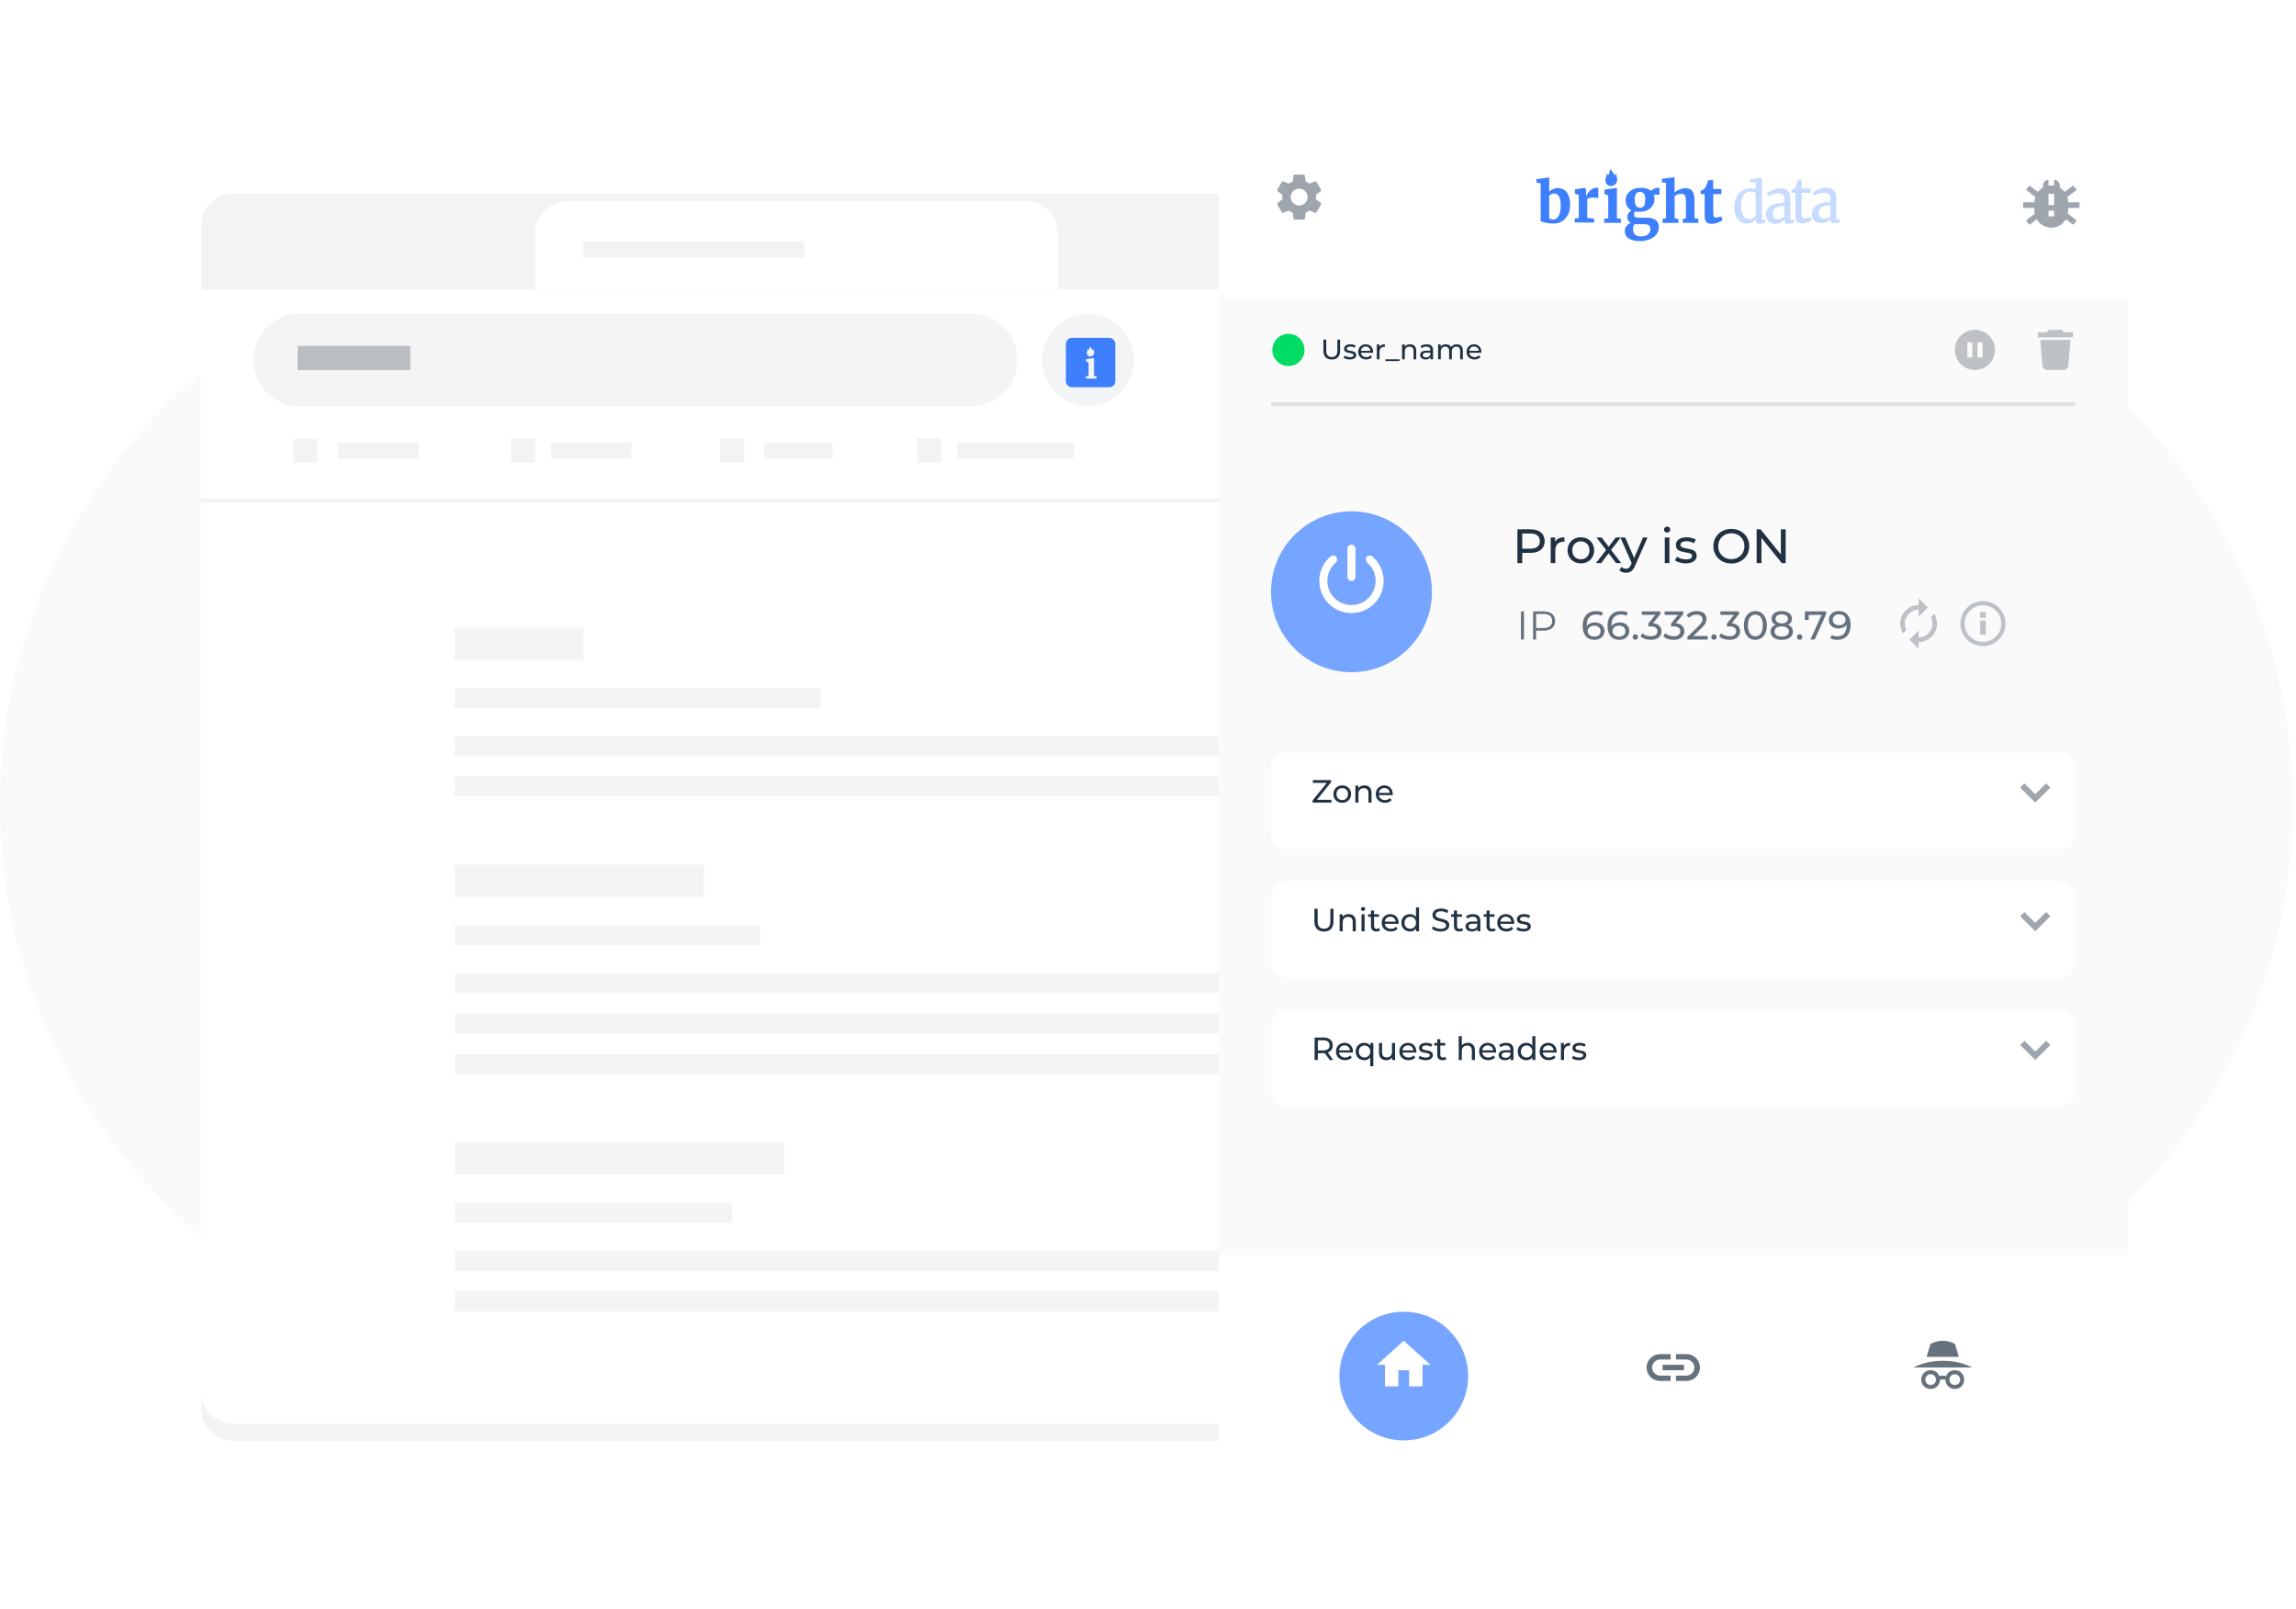 <svg width="538" height="377" viewBox="0 0 538 377" fill="none" xmlns="http://www.w3.org/2000/svg">
<path opacity="0.02" d="M405.275 56.55H131.95C59.076 56.55 0 115.626 0 188.5C0 261.374 59.076 320.45 131.95 320.45H405.275C478.149 320.45 537.225 261.374 537.225 188.5C537.225 115.626 478.149 56.55 405.275 56.55Z" fill="#001428"/>
<g filter="url(#filter0_d_19831_55266)">
<path d="M454.281 42.413H54.661C50.497 42.413 47.121 45.788 47.121 49.953V327.048C47.121 331.212 50.497 334.588 54.661 334.588H454.281C458.445 334.588 461.821 331.212 461.821 327.048V49.953C461.821 45.788 458.445 42.413 454.281 42.413Z" fill="#F2F3F4"/>
</g>
<path d="M461.821 67.86H47.121V116.87H461.821V67.86Z" fill="white"/>
<path d="M132.892 47.125H240.337C242.336 47.125 244.254 47.919 245.668 49.333C247.082 50.748 247.877 52.665 247.877 54.665V67.86H125.352V54.665C125.352 52.665 126.146 50.748 127.56 49.333C128.974 47.919 130.892 47.125 132.892 47.125V47.125Z" fill="white"/>
<path d="M254.944 95.192C260.93 95.192 265.783 90.34 265.783 84.354C265.783 78.368 260.93 73.515 254.944 73.515C248.958 73.515 244.105 78.368 244.105 84.354C244.105 90.34 248.958 95.192 254.944 95.192Z" fill="#001428" fill-opacity="0.05"/>
<path d="M47.121 116.87H461.821V326.105C461.821 328.105 461.027 330.023 459.613 331.437C458.199 332.851 456.281 333.645 454.281 333.645H54.661C52.661 333.645 50.743 332.851 49.33 331.437C47.916 330.023 47.121 328.105 47.121 326.105V116.87Z" fill="white"/>
<path d="M227.615 73.515H70.218C64.232 73.515 59.379 78.368 59.379 84.354C59.379 90.34 64.232 95.192 70.218 95.192H227.615C233.601 95.192 238.454 90.34 238.454 84.354C238.454 78.368 233.601 73.515 227.615 73.515Z" fill="#001428" fill-opacity="0.05"/>
<path d="M96.132 81.055H69.742V86.71H96.132V81.055Z" fill="#001428" fill-opacity="0.24"/>
<path d="M98.018 103.675H79.168V107.445H98.018V103.675Z" fill="#F2F3F4"/>
<path d="M147.971 103.675H129.121V107.445H147.971V103.675Z" fill="#F2F3F4"/>
<path d="M188.498 56.55H136.66V60.32H188.498V56.55Z" fill="#F2F3F4"/>
<path d="M136.664 147.03H106.504V154.57H136.664V147.03Z" fill="#001428" fill-opacity="0.05"/>
<path d="M192.271 161.167H106.504V165.88H192.271V161.167Z" fill="#001428" fill-opacity="0.05"/>
<path d="M367.576 172.478H106.504V177.19H367.576V172.478Z" fill="#001428" fill-opacity="0.05"/>
<path d="M311.969 181.903H106.504V186.615H311.969V181.903Z" fill="#001428" fill-opacity="0.05"/>
<path d="M164.939 202.638H106.504V210.178H164.939V202.638Z" fill="#001428" fill-opacity="0.05"/>
<path d="M178.134 216.775H106.504V221.488H178.134V216.775Z" fill="#001428" fill-opacity="0.05"/>
<path d="M358.151 228.085H106.504V232.798H358.151V228.085Z" fill="#001428" fill-opacity="0.05"/>
<path d="M361.921 237.51H106.504V242.223H361.921V237.51Z" fill="#001428" fill-opacity="0.05"/>
<path d="M337.416 246.935H106.504V251.648H337.416V246.935Z" fill="#001428" fill-opacity="0.05"/>
<path d="M183.789 267.67H106.504V275.21H183.789V267.67Z" fill="#001428" fill-opacity="0.05"/>
<path d="M171.536 281.808H106.504V286.52H171.536V281.808Z" fill="#001428" fill-opacity="0.05"/>
<path d="M366.634 293.118H106.504V297.83H366.634V293.118Z" fill="#001428" fill-opacity="0.05"/>
<path d="M361.921 302.542H106.504V307.255H361.921V302.542Z" fill="#001428" fill-opacity="0.05"/>
<path d="M74.456 102.733H68.801V108.388H74.456V102.733Z" fill="#F2F3F4"/>
<path d="M125.35 102.733H119.695V108.388H125.35V102.733Z" fill="#F2F3F4"/>
<path d="M195.097 103.675H179.074V107.445H195.097V103.675Z" fill="#F2F3F4"/>
<path d="M174.362 102.733H168.707V108.388H174.362V102.733Z" fill="#F2F3F4"/>
<path d="M251.649 103.675H224.316V107.445H251.649V103.675Z" fill="#F2F3F4"/>
<path d="M327.048 109.33H312.91V113.1H327.048V109.33Z" fill="#001428" fill-opacity="0.24"/>
<path d="M384.541 109.33H362.863V113.1H384.541V109.33Z" fill="#001428" fill-opacity="0.24"/>
<path d="M409.985 109.33H395.848V113.1H409.985V109.33Z" fill="#001428" fill-opacity="0.24"/>
<path d="M220.542 102.733H214.887V108.388H220.542V102.733Z" fill="#F2F3F4"/>
<path d="M310.08 108.388H308.195V114.043H310.08V108.388Z" fill="#001428" fill-opacity="0.24"/>
<path d="M461.821 116.87H47.121V117.812H461.821V116.87Z" fill="#001428" fill-opacity="0.05"/>
<path d="M406.688 89.537C409.551 89.537 411.871 87.217 411.871 84.354C411.871 81.491 409.551 79.17 406.688 79.17C403.825 79.17 401.504 81.491 401.504 84.354C401.504 87.217 403.825 89.537 406.688 89.537Z" fill="#001428" fill-opacity="0.1"/>
<g filter="url(#filter1_d_19831_55266)">
<path d="M491.035 25.448H293.11C288.946 25.448 285.57 28.823 285.57 32.987V344.012C285.57 348.177 288.946 351.552 293.11 351.552H491.035C495.2 351.552 498.575 348.177 498.575 344.012V32.987C498.575 28.823 495.2 25.448 491.035 25.448Z" fill="white"/>
</g>
<path d="M498.575 69.745H285.57V294.06H498.575V69.745Z" fill="#001428" fill-opacity="0.02"/>
<path d="M312.058 84.249C313.279 84.249 314.011 83.543 314.011 82.204V79.578H313.371V82.177C313.371 83.2 312.896 83.662 312.065 83.662C311.234 83.662 310.765 83.2 310.765 82.177V79.578H310.105V82.204C310.105 83.543 310.844 84.249 312.058 84.249Z" fill="#001428" fill-opacity="0.87"/>
<path d="M316.274 84.236C317.204 84.236 317.785 83.834 317.785 83.2C317.785 81.841 315.568 82.514 315.568 81.689C315.568 81.412 315.839 81.208 316.393 81.208C316.736 81.208 317.086 81.28 317.402 81.485L317.673 80.983C317.369 80.785 316.855 80.667 316.4 80.667C315.502 80.667 314.942 81.089 314.942 81.716C314.942 83.108 317.152 82.428 317.152 83.213C317.152 83.51 316.908 83.688 316.32 83.688C315.865 83.688 315.39 83.537 315.093 83.326L314.829 83.827C315.12 84.058 315.694 84.236 316.274 84.236Z" fill="#001428" fill-opacity="0.87"/>
<path d="M321.737 82.468C321.737 81.392 321.018 80.667 320.008 80.667C318.999 80.667 318.253 81.412 318.253 82.448C318.253 83.49 319.005 84.236 320.134 84.236C320.714 84.236 321.196 84.038 321.512 83.669L321.163 83.26C320.906 83.543 320.562 83.682 320.153 83.682C319.461 83.682 318.966 83.273 318.887 82.659H321.724C321.73 82.6 321.737 82.521 321.737 82.468ZM320.008 81.201C320.622 81.201 321.064 81.617 321.13 82.204H318.887C318.953 81.61 319.401 81.201 320.008 81.201Z" fill="#001428" fill-opacity="0.87"/>
<path d="M323.223 81.287V80.7H322.616V84.196H323.25V82.455C323.25 81.689 323.672 81.274 324.351 81.274C324.398 81.274 324.444 81.274 324.497 81.28V80.667C323.883 80.667 323.448 80.878 323.223 81.287Z" fill="#001428" fill-opacity="0.87"/>
<path d="M324.638 84.605H327.937V84.196H324.638V84.605Z" fill="#001428" fill-opacity="0.87"/>
<path d="M330.404 80.667C329.85 80.667 329.402 80.871 329.144 81.228V80.7H328.537V84.196H329.171V82.395C329.171 81.636 329.606 81.234 330.279 81.234C330.879 81.234 331.222 81.571 331.222 82.257V84.196H331.856V82.184C331.856 81.155 331.255 80.667 330.404 80.667Z" fill="#001428" fill-opacity="0.87"/>
<path d="M334.301 80.667C333.74 80.667 333.219 80.825 332.856 81.115L333.12 81.59C333.391 81.359 333.813 81.214 334.229 81.214C334.855 81.214 335.166 81.524 335.166 82.059V82.184H334.163C333.12 82.184 332.757 82.646 332.757 83.207C332.757 83.814 333.259 84.236 334.051 84.236C334.598 84.236 334.987 84.051 335.199 83.734V84.196H335.799V82.085C335.799 81.129 335.258 80.667 334.301 80.667ZM334.156 83.748C333.675 83.748 333.384 83.53 333.384 83.18C333.384 82.883 333.562 82.639 334.189 82.639H335.166V83.128C335.007 83.53 334.631 83.748 334.156 83.748Z" fill="#001428" fill-opacity="0.87"/>
<path d="M341.345 80.667C340.751 80.667 340.263 80.917 339.999 81.313C339.768 80.878 339.32 80.667 338.785 80.667C338.258 80.667 337.829 80.865 337.578 81.221V80.7H336.971V84.196H337.604V82.395C337.604 81.636 338.02 81.234 338.653 81.234C339.227 81.234 339.557 81.571 339.557 82.257V84.196H340.191V82.395C340.191 81.636 340.606 81.234 341.24 81.234C341.814 81.234 342.143 81.571 342.143 82.257V84.196H342.777V82.184C342.777 81.155 342.196 80.667 341.345 80.667Z" fill="#001428" fill-opacity="0.87"/>
<path d="M347.122 82.468C347.122 81.392 346.403 80.667 345.393 80.667C344.384 80.667 343.638 81.412 343.638 82.448C343.638 83.49 344.39 84.236 345.519 84.236C346.099 84.236 346.581 84.038 346.897 83.669L346.548 83.26C346.29 83.543 345.947 83.682 345.538 83.682C344.846 83.682 344.351 83.273 344.272 82.659H347.109C347.115 82.6 347.122 82.521 347.122 82.468ZM345.393 81.201C346.007 81.201 346.449 81.617 346.515 82.204H344.272C344.338 81.61 344.786 81.201 345.393 81.201Z" fill="#001428" fill-opacity="0.87"/>
<path d="M373.702 145.852C372.882 145.852 372.184 146.154 371.807 146.719C371.798 146.634 371.798 146.559 371.798 146.483C371.798 144.834 372.656 143.995 373.994 143.995C374.465 143.995 374.918 144.08 375.257 144.306L375.615 143.571C375.191 143.307 374.597 143.185 373.975 143.185C372.128 143.185 370.855 144.391 370.855 146.644C370.855 148.745 371.855 149.933 373.626 149.933C374.936 149.933 375.964 149.122 375.964 147.85C375.964 146.634 375.012 145.852 373.702 145.852ZM373.589 149.17C372.571 149.17 372.024 148.576 372.024 147.897C372.024 147.171 372.646 146.615 373.542 146.615C374.465 146.615 375.05 147.115 375.05 147.888C375.05 148.67 374.446 149.17 373.589 149.17Z" fill="#001428" fill-opacity="0.6"/>
<path d="M379.519 145.852C378.699 145.852 378.001 146.154 377.624 146.719C377.615 146.634 377.615 146.559 377.615 146.483C377.615 144.834 378.473 143.995 379.811 143.995C380.282 143.995 380.735 144.08 381.074 144.306L381.432 143.571C381.008 143.307 380.414 143.185 379.792 143.185C377.945 143.185 376.672 144.391 376.672 146.644C376.672 148.745 377.672 149.933 379.443 149.933C380.753 149.933 381.781 149.122 381.781 147.85C381.781 146.634 380.829 145.852 379.519 145.852ZM379.406 149.17C378.388 149.17 377.841 148.576 377.841 147.897C377.841 147.171 378.463 146.615 379.359 146.615C380.282 146.615 380.867 147.115 380.867 147.888C380.867 148.67 380.263 149.17 379.406 149.17Z" fill="#001428" fill-opacity="0.6"/>
<path d="M383.204 149.914C383.543 149.914 383.826 149.641 383.826 149.264C383.826 148.887 383.543 148.623 383.204 148.623C382.855 148.623 382.563 148.887 382.563 149.264C382.563 149.641 382.855 149.914 383.204 149.914Z" fill="#001428" fill-opacity="0.6"/>
<path d="M387.335 146.031L389.06 143.901V143.26H384.705V144.08H387.881L386.223 146.116V146.776H386.75C387.881 146.776 388.381 147.228 388.381 147.925C388.381 148.642 387.815 149.094 386.826 149.094C386.015 149.094 385.28 148.802 384.837 148.387L384.404 149.132C384.96 149.631 385.883 149.933 386.826 149.933C388.503 149.933 389.323 149.028 389.323 147.916C389.323 146.898 388.654 146.154 387.335 146.031Z" fill="#001428" fill-opacity="0.6"/>
<path d="M392.682 146.031L394.407 143.901V143.26H390.053V144.08H393.229L391.57 146.116V146.776H392.098C393.229 146.776 393.729 147.228 393.729 147.925C393.729 148.642 393.163 149.094 392.173 149.094C391.363 149.094 390.628 148.802 390.185 148.387L389.751 149.132C390.307 149.631 391.231 149.933 392.173 149.933C393.851 149.933 394.671 149.028 394.671 147.916C394.671 146.898 394.002 146.154 392.682 146.031Z" fill="#001428" fill-opacity="0.6"/>
<path d="M396.758 149.038L398.775 147.096C399.67 146.238 399.858 145.663 399.858 145.023C399.858 143.892 398.972 143.185 397.596 143.185C396.569 143.185 395.693 143.552 395.184 144.184L395.825 144.74C396.23 144.25 396.805 144.023 397.512 144.023C398.435 144.023 398.916 144.438 398.916 145.117C398.916 145.531 398.784 145.946 398.087 146.625L395.4 149.217V149.858H400.141V149.038H396.758Z" fill="#001428" fill-opacity="0.6"/>
<path d="M401.63 149.914C401.969 149.914 402.252 149.641 402.252 149.264C402.252 148.887 401.969 148.623 401.63 148.623C401.281 148.623 400.989 148.887 400.989 149.264C400.989 149.641 401.281 149.914 401.63 149.914Z" fill="#001428" fill-opacity="0.6"/>
<path d="M405.761 146.031L407.486 143.901V143.26H403.132V144.08H406.308L404.649 146.116V146.776H405.177C406.308 146.776 406.808 147.228 406.808 147.925C406.808 148.642 406.242 149.094 405.252 149.094C404.442 149.094 403.707 148.802 403.264 148.387L402.83 149.132C403.386 149.631 404.31 149.933 405.252 149.933C406.93 149.933 407.75 149.028 407.75 147.916C407.75 146.898 407.081 146.154 405.761 146.031Z" fill="#001428" fill-opacity="0.6"/>
<path d="M411.325 149.933C412.861 149.933 414.011 148.708 414.011 146.559C414.011 144.41 412.861 143.185 411.325 143.185C409.779 143.185 408.629 144.41 408.629 146.559C408.629 148.708 409.779 149.933 411.325 149.933ZM411.325 149.094C410.288 149.094 409.572 148.246 409.572 146.559C409.572 144.872 410.288 144.023 411.325 144.023C412.352 144.023 413.068 144.872 413.068 146.559C413.068 148.246 412.352 149.094 411.325 149.094Z" fill="#001428" fill-opacity="0.6"/>
<path d="M418.949 146.399C419.553 146.116 419.882 145.626 419.882 144.975C419.882 143.873 418.921 143.185 417.489 143.185C416.065 143.185 415.113 143.873 415.113 144.975C415.113 145.626 415.434 146.116 416.037 146.399C415.293 146.681 414.878 147.237 414.878 147.991C414.878 149.188 415.886 149.933 417.489 149.933C419.1 149.933 420.118 149.188 420.118 147.991C420.118 147.237 419.703 146.691 418.949 146.399ZM417.489 143.948C418.374 143.948 418.959 144.353 418.959 145.013C418.959 145.663 418.403 146.069 417.489 146.069C416.584 146.069 416.047 145.663 416.047 145.013C416.047 144.353 416.603 143.948 417.489 143.948ZM417.489 149.17C416.442 149.17 415.82 148.708 415.82 147.963C415.82 147.237 416.442 146.785 417.489 146.785C418.535 146.785 419.176 147.237 419.176 147.963C419.176 148.708 418.535 149.17 417.489 149.17Z" fill="#001428" fill-opacity="0.6"/>
<path d="M421.695 149.914C422.034 149.914 422.317 149.641 422.317 149.264C422.317 148.887 422.034 148.623 421.695 148.623C421.346 148.623 421.054 148.887 421.054 149.264C421.054 149.641 421.346 149.914 421.695 149.914Z" fill="#001428" fill-opacity="0.6"/>
<path d="M422.919 143.26V145.258H423.824V144.08H426.84L424.229 149.858H425.228L427.895 143.901V143.26H422.919Z" fill="#001428" fill-opacity="0.6"/>
<path d="M430.861 143.185C429.551 143.185 428.533 143.995 428.533 145.268C428.533 146.483 429.476 147.266 430.786 147.266C431.606 147.266 432.303 146.973 432.69 146.399V146.634C432.69 148.284 431.841 149.122 430.503 149.122C430.022 149.122 429.579 149.038 429.231 148.811L428.872 149.547C429.297 149.81 429.89 149.933 430.512 149.933C432.36 149.933 433.632 148.727 433.632 146.474C433.632 144.372 432.633 143.185 430.861 143.185ZM430.946 146.502C430.022 146.502 429.447 146.003 429.447 145.23C429.447 144.448 430.041 143.948 430.899 143.948C431.926 143.948 432.473 144.542 432.473 145.22C432.473 145.946 431.851 146.502 430.946 146.502Z" fill="#001428" fill-opacity="0.6"/>
<path d="M356.395 149.858H357.092V143.26H356.395V149.858Z" fill="#001428" fill-opacity="0.6"/>
<path d="M361.708 143.26H359.239V149.858H359.936V147.775H361.708C363.386 147.775 364.403 146.926 364.403 145.522C364.403 144.108 363.386 143.26 361.708 143.26ZM361.689 147.162H359.936V143.863H361.689C363.009 143.863 363.706 144.466 363.706 145.522C363.706 146.559 363.009 147.162 361.689 147.162Z" fill="#001428" fill-opacity="0.6"/>
<path d="M358.65 124.033H355.562V131.95H356.693V129.552H358.65C360.709 129.552 361.953 128.512 361.953 126.793C361.953 125.073 360.709 124.033 358.65 124.033ZM358.616 128.568H356.693V125.017H358.616C360.064 125.017 360.822 125.662 360.822 126.793C360.822 127.924 360.064 128.568 358.616 128.568Z" fill="#001428" fill-opacity="0.87"/>
<path d="M364.397 126.962V125.956H363.357V131.95H364.442V128.964C364.442 127.652 365.166 126.94 366.331 126.94C366.41 126.94 366.489 126.94 366.58 126.951V125.899C365.528 125.899 364.782 126.261 364.397 126.962Z" fill="#001428" fill-opacity="0.87"/>
<path d="M370.43 132.018C372.228 132.018 373.54 130.74 373.54 128.953C373.54 127.166 372.228 125.899 370.43 125.899C368.632 125.899 367.309 127.166 367.309 128.953C367.309 130.74 368.632 132.018 370.43 132.018ZM370.43 131.068C369.277 131.068 368.406 130.231 368.406 128.953C368.406 127.675 369.277 126.849 370.43 126.849C371.584 126.849 372.443 127.675 372.443 128.953C372.443 130.231 371.584 131.068 370.43 131.068Z" fill="#001428" fill-opacity="0.87"/>
<path d="M379.899 131.95L377.512 128.885L379.774 125.956H378.587L376.947 128.116L375.296 125.956H374.085L376.336 128.885L373.972 131.95H375.183L376.936 129.654L378.666 131.95H379.899Z" fill="#001428" fill-opacity="0.87"/>
<path d="M384.982 125.956L382.913 130.751L380.82 125.956H379.689L382.336 131.939L382.144 132.357C381.85 133.047 381.522 133.285 381.001 133.285C380.594 133.285 380.221 133.126 379.927 132.843L379.463 133.658C379.836 134.02 380.425 134.212 381.001 134.212C381.917 134.212 382.607 133.816 383.139 132.549L386.046 125.956H384.982Z" fill="#001428" fill-opacity="0.87"/>
<path d="M390.639 124.802C391.069 124.802 391.374 124.485 391.374 124.078C391.374 123.694 391.058 123.388 390.639 123.388C390.221 123.388 389.904 123.705 389.904 124.101C389.904 124.497 390.221 124.802 390.639 124.802ZM390.096 131.95H391.182V125.956H390.096V131.95Z" fill="#001428" fill-opacity="0.87"/>
<path d="M394.974 132.018C396.569 132.018 397.564 131.328 397.564 130.242C397.564 127.912 393.764 129.066 393.764 127.652C393.764 127.177 394.228 126.827 395.178 126.827C395.766 126.827 396.365 126.951 396.908 127.302L397.372 126.442C396.852 126.103 395.97 125.899 395.189 125.899C393.651 125.899 392.69 126.623 392.69 127.697C392.69 130.084 396.478 128.919 396.478 130.265C396.478 130.774 396.06 131.079 395.053 131.079C394.273 131.079 393.459 130.819 392.95 130.457L392.497 131.317C392.995 131.712 393.979 132.018 394.974 132.018Z" fill="#001428" fill-opacity="0.87"/>
<path d="M405.691 132.04C408.1 132.04 409.887 130.321 409.887 127.991C409.887 125.662 408.1 123.942 405.691 123.942C403.259 123.942 401.472 125.673 401.472 127.991C401.472 130.31 403.259 132.04 405.691 132.04ZM405.691 131.034C403.915 131.034 402.603 129.745 402.603 127.991C402.603 126.238 403.915 124.949 405.691 124.949C407.444 124.949 408.756 126.238 408.756 127.991C408.756 129.745 407.444 131.034 405.691 131.034Z" fill="#001428" fill-opacity="0.87"/>
<path d="M417.293 124.033V129.937L412.543 124.033H411.615V131.95H412.746V126.046L417.497 131.95H418.424V124.033H417.293Z" fill="#001428" fill-opacity="0.87"/>
<path d="M308.35 46.703L309.465 47.57C309.518 47.608 309.555 47.665 309.569 47.729C309.583 47.793 309.572 47.86 309.539 47.917L308.474 49.75C308.462 49.78 308.444 49.807 308.42 49.829C308.396 49.851 308.368 49.867 308.337 49.877C308.306 49.886 308.273 49.889 308.241 49.884C308.209 49.88 308.179 49.868 308.152 49.85L306.838 49.33C306.56 49.533 306.261 49.708 305.946 49.85L305.747 51.237C305.746 51.27 305.738 51.303 305.723 51.333C305.708 51.362 305.687 51.389 305.661 51.41C305.635 51.431 305.606 51.446 305.574 51.455C305.541 51.464 305.508 51.466 305.475 51.461H303.37C303.304 51.466 303.239 51.445 303.188 51.404C303.138 51.362 303.105 51.302 303.097 51.237L302.898 49.85C302.58 49.715 302.28 49.541 302.007 49.33L300.693 49.85C300.637 49.879 300.572 49.884 300.511 49.866C300.451 49.847 300.4 49.805 300.37 49.75L299.305 47.917C299.272 47.86 299.262 47.793 299.275 47.729C299.289 47.665 299.326 47.608 299.38 47.57L300.495 46.703C300.479 46.504 300.47 46.331 300.469 46.182C300.469 46.034 300.477 45.861 300.495 45.662L299.38 44.795C299.326 44.757 299.289 44.7 299.275 44.636C299.262 44.572 299.272 44.505 299.305 44.448L300.37 42.614C300.384 42.585 300.403 42.559 300.427 42.538C300.451 42.517 300.479 42.501 300.509 42.492C300.54 42.482 300.572 42.48 300.604 42.484C300.635 42.488 300.666 42.498 300.693 42.515L302.007 43.035C302.285 42.832 302.584 42.658 302.898 42.515L303.097 41.128C303.105 41.063 303.138 41.003 303.188 40.962C303.239 40.92 303.304 40.899 303.37 40.904H305.475C305.508 40.9 305.541 40.901 305.574 40.91C305.606 40.919 305.635 40.934 305.661 40.955C305.687 40.977 305.708 41.003 305.723 41.032C305.738 41.062 305.746 41.095 305.747 41.128L305.946 42.515C306.264 42.651 306.564 42.825 306.838 43.035L308.152 42.515C308.208 42.487 308.273 42.481 308.333 42.5C308.393 42.519 308.444 42.56 308.474 42.615L309.539 44.448C309.572 44.505 309.583 44.572 309.569 44.636C309.555 44.7 309.518 44.757 309.465 44.795L308.35 45.662C308.38 45.834 308.396 46.008 308.399 46.182C308.396 46.357 308.38 46.531 308.35 46.703ZM303.027 47.581C303.21 47.765 303.427 47.911 303.667 48.011C303.906 48.111 304.163 48.162 304.422 48.162C304.682 48.162 304.938 48.111 305.178 48.011C305.417 47.911 305.635 47.765 305.817 47.581C306.002 47.398 306.149 47.181 306.25 46.94C306.35 46.7 306.402 46.443 306.402 46.182C306.402 45.922 306.35 45.665 306.25 45.425C306.149 45.184 306.002 44.967 305.817 44.784C305.635 44.6 305.417 44.454 305.178 44.354C304.938 44.254 304.682 44.203 304.422 44.203C304.163 44.203 303.906 44.254 303.667 44.354C303.427 44.454 303.21 44.6 303.027 44.784C302.842 44.967 302.695 45.184 302.595 45.425C302.495 45.665 302.443 45.922 302.443 46.182C302.443 46.443 302.495 46.7 302.595 46.94C302.695 47.181 302.842 47.398 303.027 47.581Z" fill="#001428" fill-opacity="0.38"/>
<path d="M484.626 48.727H487.265V47.408H484.626C484.626 46.983 484.557 46.562 484.422 46.159L486.606 44.486L485.804 43.449L483.794 44.986C483.48 44.581 483.09 44.24 482.647 43.983V43.449C482.647 43.099 482.508 42.764 482.261 42.516C482.013 42.269 481.678 42.13 481.328 42.13V43.509C480.891 43.429 480.444 43.429 480.008 43.509V42.13C479.658 42.13 479.322 42.269 479.075 42.516C478.828 42.764 478.689 43.099 478.689 43.449V43.983C478.245 44.24 477.856 44.581 477.542 44.986L475.531 43.449L474.73 44.486L476.914 46.159C476.779 46.562 476.71 46.983 476.709 47.408H474.07V48.727H476.709V49.387C476.71 49.621 476.732 49.854 476.774 50.084L474.73 51.649L475.531 52.686L477.247 51.374C477.595 51.974 478.093 52.471 478.694 52.818C479.294 53.164 479.975 53.346 480.668 53.346C481.361 53.346 482.042 53.164 482.642 52.818C483.242 52.471 483.741 51.974 484.088 51.374L485.804 52.686L486.606 51.649L484.561 50.083C484.603 49.853 484.625 49.62 484.626 49.387V48.727ZM481.328 50.706H480.008V49.387H481.328V50.706ZM481.328 48.068H480.008V45.428H481.328V48.068Z" fill="#001428" fill-opacity="0.38"/>
<g filter="url(#filter2_d_19831_55266)">
<path d="M316.678 155.515C327.089 155.515 335.528 147.076 335.528 136.665C335.528 126.255 327.089 117.815 316.678 117.815C306.268 117.815 297.828 126.255 297.828 136.665C297.828 147.076 306.268 155.515 316.678 155.515Z" fill="#76A5FF"/>
</g>
<path d="M309.137 136.117C309.135 135.094 309.342 134.082 309.745 133.142C310.148 132.202 310.739 131.354 311.481 130.65C312.833 129.364 313.926 131.001 312.927 131.886C312.07 132.646 311.463 133.649 311.188 134.761C310.913 135.874 310.982 137.044 311.387 138.116C311.792 139.188 312.513 140.112 313.455 140.765C314.397 141.418 315.515 141.77 316.661 141.773C317.807 141.777 318.927 141.432 319.873 140.784C320.818 140.137 321.545 139.217 321.956 138.148C322.367 137.078 322.444 135.908 322.175 134.794C321.907 133.68 321.307 132.674 320.453 131.908C319.45 131.007 320.517 129.364 321.874 130.66C322.778 131.52 323.455 132.591 323.843 133.778C324.231 134.964 324.319 136.228 324.098 137.456C323.877 138.685 323.355 139.839 322.578 140.816C321.801 141.793 320.793 142.562 319.646 143.053C318.499 143.545 317.247 143.744 316.004 143.632C314.761 143.521 313.565 143.103 312.523 142.415C311.482 141.728 310.627 140.792 310.036 139.693C309.445 138.594 309.136 137.365 309.137 136.117ZM315.734 135.174V128.577C315.734 128.327 315.834 128.087 316.01 127.91C316.187 127.734 316.427 127.634 316.677 127.634C316.927 127.634 317.166 127.734 317.343 127.91C317.52 128.087 317.619 128.327 317.619 128.577V135.174C317.619 135.424 317.52 135.664 317.343 135.841C317.166 136.017 316.927 136.117 316.677 136.117C316.427 136.117 316.187 136.017 316.01 135.841C315.834 135.664 315.734 135.424 315.734 135.174Z" fill="white"/>
<path d="M486.328 94.25H297.828V95.192H486.328V94.25Z" fill="#001428" fill-opacity="0.1"/>
<path d="M301.907 85.767C303.989 85.767 305.677 84.08 305.677 81.998C305.677 79.915 303.989 78.228 301.907 78.228C299.825 78.228 298.137 79.915 298.137 81.998C298.137 84.08 299.825 85.767 301.907 85.767Z" fill="#00DC64"/>
<path d="M449.58 142.887C449.154 142.88 448.731 142.96 448.338 143.123C447.945 143.286 447.589 143.528 447.293 143.834C446.987 144.13 446.746 144.486 446.583 144.879C446.42 145.272 446.339 145.695 446.346 146.121C446.343 146.65 446.473 147.171 446.723 147.637L445.914 148.42C445.48 147.732 445.251 146.934 445.254 146.121C445.246 145.551 445.354 144.986 445.572 144.46C445.79 143.934 446.114 143.459 446.523 143.063C446.919 142.655 447.395 142.332 447.92 142.115C448.446 141.898 449.011 141.791 449.58 141.8V140.183L451.727 142.355L449.58 144.503V142.887ZM453.219 143.822C453.652 144.51 453.881 145.307 453.878 146.121C453.888 146.689 453.781 147.254 453.563 147.78C453.346 148.306 453.024 148.782 452.615 149.178C452.223 149.585 451.752 149.907 451.23 150.124C450.709 150.341 450.148 150.45 449.583 150.442V152.058L447.407 149.885L449.58 147.738V149.355C450.437 149.355 451.26 149.014 451.867 148.408C452.473 147.801 452.814 146.978 452.814 146.121C452.813 145.592 452.684 145.072 452.437 144.604L453.219 143.822Z" fill="#001428" fill-opacity="0.24"/>
<path d="M464.65 141.844C465.214 141.833 465.775 141.939 466.297 142.155C466.819 142.371 467.291 142.692 467.683 143.099C468.089 143.489 468.41 143.958 468.626 144.478C468.842 144.998 468.948 145.558 468.938 146.121C468.948 146.683 468.842 147.24 468.626 147.759C468.41 148.278 468.089 148.747 467.684 149.137C467.292 149.544 466.82 149.867 466.298 150.083C465.776 150.3 465.215 150.406 464.65 150.396C464.085 150.407 463.524 150.301 463.001 150.085C462.479 149.869 462.008 149.547 461.616 149.14C461.21 148.751 460.889 148.282 460.674 147.763C460.458 147.244 460.351 146.686 460.361 146.124C460.35 145.561 460.456 145.001 460.672 144.48C460.888 143.959 461.21 143.489 461.617 143.099C462.008 142.692 462.48 142.371 463.002 142.155C463.524 141.939 464.085 141.833 464.65 141.844ZM464.65 140.855C463.955 140.844 463.265 140.975 462.623 141.241C461.981 141.506 461.4 141.901 460.916 142.4C460.418 142.881 460.024 143.46 459.759 144.1C459.493 144.74 459.361 145.428 459.372 146.121C459.362 146.813 459.494 147.5 459.759 148.139C460.025 148.778 460.419 149.356 460.916 149.838C461.4 150.337 461.981 150.732 462.623 150.998C463.265 151.264 463.955 151.396 464.65 151.385C465.345 151.396 466.034 151.264 466.676 150.998C467.319 150.732 467.899 150.337 468.383 149.838C468.88 149.356 469.274 148.778 469.54 148.139C469.806 147.5 469.938 146.813 469.928 146.121C469.938 145.428 469.806 144.74 469.54 144.1C469.275 143.46 468.881 142.881 468.383 142.4C467.899 141.901 467.318 141.506 466.676 141.241C466.034 140.975 465.344 140.844 464.65 140.855Z" fill="#001428" fill-opacity="0.24"/>
<path d="M465.308 143.448H463.988V144.768H465.308V143.448Z" fill="#001428" fill-opacity="0.24"/>
<path d="M465.308 145.428H463.988V148.726H465.308V145.428Z" fill="#001428" fill-opacity="0.24"/>
<g filter="url(#filter3_d_19831_55266)">
<path d="M328.932 335.53C337.26 335.53 344.012 328.778 344.012 320.45C344.012 312.121 337.26 305.37 328.932 305.37C320.603 305.37 313.852 312.121 313.852 320.45C313.852 328.778 320.603 335.53 328.932 335.53Z" fill="#76A5FF"/>
</g>
<g filter="url(#filter4_d_19831_55266)">
<path d="M392.072 335.53C400.401 335.53 407.152 328.778 407.152 320.45C407.152 312.121 400.401 305.37 392.072 305.37C383.744 305.37 376.992 312.121 376.992 320.45C376.992 328.778 383.744 335.53 392.072 335.53Z" fill="white"/>
</g>
<g filter="url(#filter5_d_19831_55266)">
<path d="M455.225 335.53C463.553 335.53 470.305 328.778 470.305 320.45C470.305 312.121 463.553 305.37 455.225 305.37C446.896 305.37 440.145 312.121 440.145 320.45C440.145 328.778 446.896 335.53 455.225 335.53Z" fill="white"/>
</g>
<path d="M387.686 319.122C387.338 319.477 387.143 319.954 387.143 320.45C387.143 320.947 387.338 321.424 387.686 321.779C387.859 321.96 388.067 322.103 388.298 322.199C388.529 322.295 388.778 322.342 389.028 322.336H391.456V323.592H388.96C388.547 323.598 388.137 323.518 387.756 323.359C387.375 323.2 387.03 322.965 386.743 322.668C386.451 322.378 386.219 322.033 386.06 321.653C385.902 321.272 385.82 320.865 385.82 320.453C385.82 320.041 385.902 319.633 386.06 319.253C386.219 318.873 386.451 318.528 386.743 318.238C387.03 317.94 387.374 317.703 387.756 317.544C388.137 317.384 388.547 317.304 388.96 317.309H391.456V318.565H389.028C388.778 318.559 388.529 318.606 388.298 318.702C388.067 318.798 387.859 318.941 387.686 319.122ZM389.571 321.079V319.822H394.597V321.079H389.571ZM395.208 317.309C396.04 317.313 396.836 317.645 397.424 318.234C398.013 318.822 398.345 319.618 398.349 320.45C398.345 321.282 398.013 322.078 397.424 322.666C396.836 323.254 396.04 323.587 395.208 323.591H392.713V322.335H395.141C395.514 322.336 395.879 322.226 396.189 322.02C396.499 321.813 396.741 321.519 396.883 321.174C397.026 320.83 397.062 320.45 396.989 320.085C396.915 319.72 396.734 319.384 396.469 319.122C396.297 318.943 396.091 318.802 395.863 318.706C395.634 318.61 395.389 318.562 395.141 318.565H392.713V317.309H395.208Z" fill="#001428" fill-opacity="0.6"/>
<path d="M458.106 314.944C457.851 314.787 457.58 314.658 457.296 314.561C456.631 314.317 455.928 314.187 455.219 314.178C454.511 314.187 453.81 314.317 453.146 314.561C452.863 314.658 452.591 314.787 452.336 314.944L451.449 317.948H458.989L458.106 314.944Z" fill="#001428" fill-opacity="0.6"/>
<path d="M458.061 321.067C457.614 321.06 457.176 321.189 456.805 321.439C456.445 321.68 456.171 322.028 456.022 322.434C455.761 322.367 455.492 322.337 455.223 322.344C454.954 322.337 454.686 322.367 454.425 322.434C454.275 322.028 454.001 321.68 453.642 321.439C453.271 321.189 452.832 321.06 452.385 321.067C452.094 321.059 451.804 321.111 451.534 321.221C451.264 321.331 451.02 321.497 450.818 321.706C450.614 321.914 450.454 322.16 450.347 322.431C450.24 322.701 450.189 322.99 450.196 323.281C450.188 323.57 450.24 323.858 450.347 324.127C450.454 324.396 450.615 324.64 450.82 324.844C451.025 325.049 451.269 325.209 451.538 325.316C451.807 325.423 452.094 325.474 452.384 325.466C452.674 325.475 452.963 325.424 453.232 325.316C453.502 325.209 453.747 325.047 453.951 324.841C454.367 324.422 454.601 323.856 454.602 323.266H455.844C455.845 323.856 456.079 324.422 456.495 324.841C456.699 325.047 456.944 325.209 457.213 325.316C457.483 325.424 457.772 325.475 458.062 325.466C458.351 325.474 458.639 325.423 458.908 325.316C459.177 325.209 459.421 325.049 459.626 324.844C459.831 324.64 459.992 324.396 460.099 324.127C460.206 323.858 460.257 323.57 460.25 323.281C460.257 322.99 460.206 322.701 460.099 322.431C459.993 322.16 459.832 321.914 459.629 321.706C459.426 321.497 459.182 321.331 458.912 321.221C458.642 321.111 458.353 321.059 458.061 321.067ZM453.296 324.167C453.178 324.285 453.037 324.377 452.882 324.438C452.727 324.499 452.561 324.528 452.395 324.522C452.228 324.528 452.063 324.499 451.908 324.438C451.753 324.377 451.612 324.285 451.494 324.167C451.266 323.927 451.139 323.609 451.139 323.278C451.139 322.947 451.266 322.629 451.494 322.389C451.611 322.269 451.751 322.173 451.906 322.108C452.061 322.043 452.227 322.01 452.395 322.01C452.563 322.01 452.729 322.043 452.884 322.108C453.038 322.173 453.179 322.269 453.296 322.389C453.524 322.629 453.651 322.947 453.651 323.278C453.651 323.609 453.524 323.927 453.296 324.167ZM458.951 324.18C458.707 324.409 458.384 324.536 458.05 324.536C457.715 324.536 457.393 324.409 457.149 324.18C456.921 323.941 456.793 323.622 456.793 323.291C456.793 322.96 456.921 322.642 457.149 322.402C457.266 322.282 457.406 322.186 457.561 322.121C457.716 322.056 457.882 322.022 458.05 322.022C458.218 322.022 458.384 322.056 458.539 322.121C458.694 322.186 458.834 322.282 458.951 322.402C459.179 322.642 459.307 322.96 459.307 323.291C459.307 323.622 459.179 323.941 458.951 324.18Z" fill="#001428" fill-opacity="0.6"/>
<path d="M461.136 319.989C460.137 319.576 459.096 319.269 458.033 319.075C457.103 318.936 456.164 318.867 455.224 318.868C454.309 318.868 453.395 318.937 452.491 319.075C451.403 319.273 450.339 319.581 449.313 319.993C448.972 320.124 448.638 320.273 448.312 320.439H462.136C461.811 320.272 461.477 320.122 461.136 319.989Z" fill="#001428" fill-opacity="0.6"/>
<path d="M327.672 324.848H324.53V319.821H322.645L328.914 314.178L335.21 319.821H333.325V324.848H330.185V321.078H327.672V324.848Z" fill="white"/>
<g filter="url(#filter6_d_19831_55266)">
<path d="M482.554 174.362H301.594C299.512 174.362 297.824 176.05 297.824 178.132V193.212C297.824 195.295 299.512 196.982 301.594 196.982H482.554C484.636 196.982 486.324 195.295 486.324 193.212V178.132C486.324 176.05 484.636 174.362 482.554 174.362Z" fill="white"/>
</g>
<path d="M308.585 187.415L311.887 183.306V182.793H307.627V183.449H310.892L307.574 187.558V188.071H311.985V187.415H308.585Z" fill="#001428" fill-opacity="0.87"/>
<path d="M314.515 188.116C315.714 188.116 316.588 187.264 316.588 186.073C316.588 184.882 315.714 184.037 314.515 184.037C313.316 184.037 312.434 184.882 312.434 186.073C312.434 187.264 313.316 188.116 314.515 188.116ZM314.515 187.483C313.746 187.483 313.165 186.925 313.165 186.073C313.165 185.221 313.746 184.671 314.515 184.671C315.284 184.671 315.857 185.221 315.857 186.073C315.857 186.925 315.284 187.483 314.515 187.483Z" fill="#001428" fill-opacity="0.87"/>
<path d="M319.723 184.037C319.09 184.037 318.577 184.271 318.283 184.678V184.075H317.589V188.071H318.313V186.013C318.313 185.146 318.811 184.686 319.58 184.686C320.266 184.686 320.658 185.07 320.658 185.854V188.071H321.382V185.771C321.382 184.595 320.696 184.037 319.723 184.037Z" fill="#001428" fill-opacity="0.87"/>
<path d="M326.355 186.096C326.355 184.867 325.533 184.037 324.38 184.037C323.226 184.037 322.374 184.889 322.374 186.073C322.374 187.264 323.234 188.116 324.523 188.116C325.187 188.116 325.737 187.89 326.099 187.468L325.699 187C325.405 187.325 325.013 187.483 324.546 187.483C323.754 187.483 323.189 187.015 323.098 186.314H326.34C326.348 186.246 326.355 186.156 326.355 186.096ZM324.38 184.648C325.081 184.648 325.586 185.123 325.662 185.794H323.098C323.173 185.115 323.686 184.648 324.38 184.648Z" fill="#001428" fill-opacity="0.87"/>
<path d="M479.439 183.552L480.432 184.546L476.898 188.076L473.363 184.546L474.358 183.552L476.902 186.097L479.439 183.552Z" fill="#001428" fill-opacity="0.38"/>
<g filter="url(#filter7_d_19831_55266)">
<path d="M482.554 234.682H301.594C299.512 234.682 297.824 236.37 297.824 238.452V253.532C297.824 255.614 299.512 257.302 301.594 257.302H482.554C484.636 257.302 486.324 255.614 486.324 253.532V238.452C486.324 236.37 484.636 234.682 482.554 234.682Z" fill="white"/>
</g>
<path d="M312.39 248.391L311.138 246.619C311.877 246.355 312.299 245.767 312.299 244.953C312.299 243.807 311.47 243.113 310.097 243.113H308.039V248.391H308.793V246.785H310.097C310.211 246.785 310.324 246.778 310.429 246.77L311.568 248.391H312.39ZM310.075 246.144H308.793V243.769H310.075C311.04 243.769 311.545 244.199 311.545 244.953C311.545 245.707 311.04 246.144 310.075 246.144Z" fill="#001428" fill-opacity="0.87"/>
<path d="M317.023 246.416C317.023 245.187 316.202 244.357 315.048 244.357C313.894 244.357 313.042 245.209 313.042 246.393C313.042 247.584 313.902 248.436 315.191 248.436C315.855 248.436 316.405 248.21 316.767 247.788L316.367 247.32C316.073 247.645 315.681 247.803 315.214 247.803C314.422 247.803 313.857 247.336 313.766 246.634H317.008C317.016 246.566 317.023 246.476 317.023 246.416ZM315.048 244.968C315.749 244.968 316.254 245.443 316.33 246.114H313.766C313.842 245.435 314.354 244.968 315.048 244.968Z" fill="#001428" fill-opacity="0.87"/>
<path d="M321.105 244.395V245.028C320.781 244.583 320.268 244.357 319.68 244.357C318.511 244.357 317.659 245.172 317.659 246.393C317.659 247.622 318.511 248.436 319.68 248.436C320.245 248.436 320.743 248.218 321.075 247.788V249.854H321.799V244.395H321.105ZM319.74 247.803C318.971 247.803 318.39 247.245 318.39 246.393C318.39 245.549 318.971 244.991 319.74 244.991C320.502 244.991 321.082 245.549 321.082 246.393C321.082 247.245 320.502 247.803 319.74 247.803Z" fill="#001428" fill-opacity="0.87"/>
<path d="M326.169 244.395V246.461C326.169 247.32 325.686 247.788 324.932 247.788C324.246 247.788 323.854 247.396 323.854 246.612V244.395H323.13V246.695C323.13 247.871 323.817 248.436 324.85 248.436C325.415 248.436 325.913 248.203 326.207 247.788V248.391H326.893V244.395H326.169Z" fill="#001428" fill-opacity="0.87"/>
<path d="M331.883 246.416C331.883 245.187 331.061 244.357 329.907 244.357C328.753 244.357 327.901 245.209 327.901 246.393C327.901 247.584 328.761 248.436 330.05 248.436C330.714 248.436 331.264 248.21 331.626 247.788L331.227 247.32C330.933 247.645 330.54 247.803 330.073 247.803C329.281 247.803 328.716 247.336 328.625 246.634H331.867C331.875 246.566 331.883 246.476 331.883 246.416ZM329.907 244.968C330.608 244.968 331.113 245.443 331.189 246.114H328.625C328.701 245.435 329.213 244.968 329.907 244.968Z" fill="#001428" fill-opacity="0.87"/>
<path d="M334.034 248.436C335.097 248.436 335.76 247.976 335.76 247.253C335.76 245.699 333.227 246.468 333.227 245.526C333.227 245.209 333.536 244.976 334.169 244.976C334.562 244.976 334.961 245.058 335.323 245.292L335.632 244.719C335.285 244.493 334.697 244.357 334.177 244.357C333.152 244.357 332.511 244.84 332.511 245.556C332.511 247.147 335.037 246.37 335.037 247.268C335.037 247.607 334.758 247.811 334.087 247.811C333.566 247.811 333.023 247.637 332.684 247.396L332.382 247.969C332.714 248.233 333.37 248.436 334.034 248.436Z" fill="#001428" fill-opacity="0.87"/>
<path d="M338.686 247.637C338.535 247.758 338.331 247.826 338.12 247.826C337.721 247.826 337.494 247.584 337.494 247.155V244.991H338.641V244.395H337.494V243.52H336.771V244.395H336.092V244.991H336.771V247.185C336.771 247.992 337.231 248.436 338.037 248.436C338.362 248.436 338.693 248.346 338.912 248.157L338.686 247.637Z" fill="#001428" fill-opacity="0.87"/>
<path d="M343.946 244.357C343.335 244.357 342.837 244.576 342.536 244.96V242.796H341.812V248.391H342.536V246.333C342.536 245.466 343.033 245.006 343.803 245.006C344.489 245.006 344.881 245.39 344.881 246.174V248.391H345.605V246.091C345.605 244.915 344.918 244.357 343.946 244.357Z" fill="#001428" fill-opacity="0.87"/>
<path d="M350.578 246.416C350.578 245.187 349.756 244.357 348.602 244.357C347.449 244.357 346.597 245.209 346.597 246.393C346.597 247.584 347.456 248.436 348.746 248.436C349.409 248.436 349.96 248.21 350.322 247.788L349.922 247.32C349.628 247.645 349.236 247.803 348.768 247.803C347.977 247.803 347.411 247.336 347.321 246.634H350.563C350.57 246.566 350.578 246.476 350.578 246.416ZM348.602 244.968C349.304 244.968 349.809 245.443 349.884 246.114H347.321C347.396 245.435 347.909 244.968 348.602 244.968Z" fill="#001428" fill-opacity="0.87"/>
<path d="M352.928 244.357C352.287 244.357 351.691 244.538 351.277 244.87L351.578 245.413C351.887 245.149 352.37 244.983 352.845 244.983C353.561 244.983 353.916 245.337 353.916 245.948V246.091H352.769C351.578 246.091 351.163 246.619 351.163 247.26C351.163 247.954 351.736 248.436 352.641 248.436C353.267 248.436 353.712 248.225 353.953 247.863V248.391H354.639V245.978C354.639 244.885 354.021 244.357 352.928 244.357ZM352.762 247.878C352.212 247.878 351.88 247.63 351.88 247.23C351.88 246.891 352.083 246.612 352.8 246.612H353.916V247.17C353.735 247.63 353.305 247.878 352.762 247.878Z" fill="#001428" fill-opacity="0.87"/>
<path d="M359.047 242.796V244.998C358.715 244.568 358.218 244.357 357.652 244.357C356.484 244.357 355.632 245.172 355.632 246.393C355.632 247.615 356.484 248.436 357.652 248.436C358.24 248.436 358.753 248.21 359.077 247.758V248.391H359.771V242.796H359.047ZM357.713 247.803C356.944 247.803 356.363 247.245 356.363 246.393C356.363 245.541 356.944 244.991 357.713 244.991C358.474 244.991 359.055 245.541 359.055 246.393C359.055 247.245 358.474 247.803 357.713 247.803Z" fill="#001428" fill-opacity="0.87"/>
<path d="M364.752 246.416C364.752 245.187 363.93 244.357 362.777 244.357C361.623 244.357 360.771 245.209 360.771 246.393C360.771 247.584 361.631 248.436 362.92 248.436C363.584 248.436 364.134 248.21 364.496 247.788L364.096 247.32C363.802 247.645 363.41 247.803 362.943 247.803C362.151 247.803 361.585 247.336 361.495 246.634H364.737C364.745 246.566 364.752 246.476 364.752 246.416ZM362.777 244.968C363.478 244.968 363.983 245.443 364.059 246.114H361.495C361.57 245.435 362.083 244.968 362.777 244.968Z" fill="#001428" fill-opacity="0.87"/>
<path d="M366.451 245.066V244.395H365.757V248.391H366.481V246.401C366.481 245.526 366.964 245.051 367.74 245.051C367.793 245.051 367.846 245.051 367.906 245.058V244.357C367.205 244.357 366.707 244.599 366.451 245.066Z" fill="#001428" fill-opacity="0.87"/>
<path d="M369.974 248.436C371.037 248.436 371.701 247.976 371.701 247.253C371.701 245.699 369.167 246.468 369.167 245.526C369.167 245.209 369.476 244.976 370.11 244.976C370.502 244.976 370.901 245.058 371.263 245.292L371.572 244.719C371.226 244.493 370.637 244.357 370.117 244.357C369.092 244.357 368.451 244.84 368.451 245.556C368.451 247.147 370.977 246.37 370.977 247.268C370.977 247.607 370.698 247.811 370.027 247.811C369.506 247.811 368.964 247.637 368.624 247.396L368.323 247.969C368.654 248.233 369.31 248.436 369.974 248.436Z" fill="#001428" fill-opacity="0.87"/>
<path d="M479.439 243.872L480.432 244.866L476.898 248.396L473.363 244.866L474.358 243.872L476.902 246.417L479.439 243.872Z" fill="#001428" fill-opacity="0.38"/>
<path d="M462.763 86.71C461.831 86.71 460.92 86.434 460.145 85.916C459.37 85.398 458.766 84.662 458.41 83.801C458.053 82.94 457.959 81.992 458.141 81.078C458.323 80.164 458.772 79.324 459.431 78.665C460.09 78.006 460.93 77.557 461.844 77.376C462.758 77.194 463.706 77.287 464.567 77.644C465.428 78 466.164 78.604 466.682 79.379C467.199 80.154 467.476 81.066 467.476 81.998C467.474 83.247 466.977 84.445 466.094 85.328C465.21 86.212 464.013 86.709 462.763 86.71ZM463.352 80.23V83.765H464.53V80.23H463.352ZM460.996 80.23V83.765H462.174V80.23H460.996Z" fill="#001428" fill-opacity="0.24"/>
<path d="M483.67 77.874L483.092 77.285H480.14L479.561 77.874H477.492V79.052H485.739V77.874H483.67Z" fill="#001428" fill-opacity="0.24"/>
<path d="M479.755 86.71H483.478C483.773 86.71 484.058 86.599 484.276 86.399C484.493 86.199 484.628 85.924 484.652 85.63L485.151 79.641H478.082L478.581 85.63C478.605 85.924 478.74 86.199 478.957 86.399C479.175 86.599 479.459 86.71 479.755 86.71Z" fill="#001428" fill-opacity="0.24"/>
<g filter="url(#filter8_d_19831_55266)">
<path d="M482.554 204.522H301.594C299.512 204.522 297.824 206.21 297.824 208.292V223.372C297.824 225.455 299.512 227.142 301.594 227.142H482.554C484.636 227.142 486.324 225.455 486.324 223.372V208.292C486.324 206.21 484.636 204.522 482.554 204.522Z" fill="white"/>
</g>
<path d="M310.228 218.291C311.623 218.291 312.46 217.485 312.46 215.954V212.953H311.728V215.924C311.728 217.093 311.186 217.62 310.235 217.62C309.285 217.62 308.75 217.093 308.75 215.924V212.953H307.996V215.954C307.996 217.485 308.841 218.291 310.228 218.291Z" fill="#001428" fill-opacity="0.87"/>
<path d="M316.034 214.197C315.4 214.197 314.888 214.431 314.594 214.838V214.235H313.9V218.231H314.624V216.173C314.624 215.306 315.122 214.846 315.891 214.846C316.577 214.846 316.969 215.23 316.969 216.014V218.231H317.693V215.931C317.693 214.755 317.007 214.197 316.034 214.197Z" fill="#001428" fill-opacity="0.87"/>
<path d="M319.394 213.466C319.681 213.466 319.884 213.255 319.884 212.983C319.884 212.727 319.673 212.523 319.394 212.523C319.115 212.523 318.904 212.734 318.904 212.998C318.904 213.262 319.115 213.466 319.394 213.466ZM319.032 218.231H319.756V214.235H319.032V218.231Z" fill="#001428" fill-opacity="0.87"/>
<path d="M323.159 217.477C323.008 217.598 322.804 217.666 322.593 217.666C322.194 217.666 321.968 217.424 321.968 216.995V214.831H323.114V214.235H321.968V213.36H321.244V214.235H320.565V214.831H321.244V217.025C321.244 217.831 321.704 218.276 322.51 218.276C322.835 218.276 323.166 218.186 323.385 217.997L323.159 217.477Z" fill="#001428" fill-opacity="0.87"/>
<path d="M327.739 216.256C327.739 215.027 326.917 214.197 325.764 214.197C324.61 214.197 323.758 215.049 323.758 216.233C323.758 217.424 324.618 218.276 325.907 218.276C326.571 218.276 327.121 218.05 327.483 217.628L327.083 217.16C326.789 217.485 326.397 217.643 325.93 217.643C325.138 217.643 324.572 217.175 324.482 216.474H327.724C327.732 216.406 327.739 216.316 327.739 216.256ZM325.764 214.808C326.465 214.808 326.97 215.283 327.046 215.954H324.482C324.557 215.275 325.07 214.808 325.764 214.808Z" fill="#001428" fill-opacity="0.87"/>
<path d="M331.791 212.636V214.838C331.459 214.408 330.961 214.197 330.396 214.197C329.227 214.197 328.375 215.012 328.375 216.233C328.375 217.454 329.227 218.276 330.396 218.276C330.984 218.276 331.497 218.05 331.821 217.598V218.231H332.514V212.636H331.791ZM330.456 217.643C329.687 217.643 329.106 217.085 329.106 216.233C329.106 215.381 329.687 214.831 330.456 214.831C331.218 214.831 331.798 215.381 331.798 216.233C331.798 217.085 331.218 217.643 330.456 217.643Z" fill="#001428" fill-opacity="0.87"/>
<path d="M337.553 218.291C338.948 218.291 339.596 217.598 339.596 216.791C339.596 214.853 336.399 215.66 336.399 214.371C336.399 213.911 336.784 213.534 337.681 213.534C338.148 213.534 338.669 213.669 339.128 213.963L339.377 213.36C338.94 213.059 338.299 212.893 337.681 212.893C336.293 212.893 335.66 213.586 335.66 214.401C335.66 216.361 338.857 215.547 338.857 216.836C338.857 217.296 338.465 217.651 337.553 217.651C336.874 217.651 336.203 217.394 335.811 217.04L335.532 217.628C335.954 218.02 336.746 218.291 337.553 218.291Z" fill="#001428" fill-opacity="0.87"/>
<path d="M342.613 217.477C342.462 217.598 342.258 217.666 342.047 217.666C341.648 217.666 341.421 217.424 341.421 216.995V214.831H342.567V214.235H341.421V213.36H340.697V214.235H340.019V214.831H340.697V217.025C340.697 217.831 341.157 218.276 341.964 218.276C342.288 218.276 342.62 218.186 342.839 217.997L342.613 217.477Z" fill="#001428" fill-opacity="0.87"/>
<path d="M345.169 214.197C344.528 214.197 343.933 214.378 343.518 214.71L343.82 215.253C344.129 214.989 344.611 214.823 345.086 214.823C345.803 214.823 346.157 215.177 346.157 215.788V215.931H345.011C343.82 215.931 343.405 216.459 343.405 217.1C343.405 217.794 343.978 218.276 344.883 218.276C345.508 218.276 345.953 218.065 346.195 217.703V218.231H346.881V215.818C346.881 214.725 346.262 214.197 345.169 214.197ZM345.003 217.718C344.453 217.718 344.121 217.47 344.121 217.07C344.121 216.731 344.325 216.452 345.041 216.452H346.157V217.01C345.976 217.47 345.546 217.718 345.003 217.718Z" fill="#001428" fill-opacity="0.87"/>
<path d="M350.241 217.477C350.09 217.598 349.887 217.666 349.676 217.666C349.276 217.666 349.05 217.424 349.05 216.995V214.831H350.196V214.235H349.05V213.36H348.326V214.235H347.647V214.831H348.326V217.025C348.326 217.831 348.786 218.276 349.593 218.276C349.917 218.276 350.249 218.186 350.467 217.997L350.241 217.477Z" fill="#001428" fill-opacity="0.87"/>
<path d="M354.821 216.256C354.821 215.027 354 214.197 352.846 214.197C351.692 214.197 350.84 215.049 350.84 216.233C350.84 217.424 351.7 218.276 352.989 218.276C353.653 218.276 354.203 218.05 354.565 217.628L354.165 217.16C353.871 217.485 353.479 217.643 353.012 217.643C352.22 217.643 351.655 217.175 351.564 216.474H354.806C354.814 216.406 354.821 216.316 354.821 216.256ZM352.846 214.808C353.547 214.808 354.052 215.283 354.128 215.954H351.564C351.64 215.275 352.152 214.808 352.846 214.808Z" fill="#001428" fill-opacity="0.87"/>
<path d="M356.973 218.276C358.036 218.276 358.699 217.816 358.699 217.093C358.699 215.539 356.166 216.308 356.166 215.366C356.166 215.049 356.475 214.815 357.108 214.815C357.5 214.815 357.9 214.898 358.262 215.132L358.571 214.559C358.224 214.333 357.636 214.197 357.116 214.197C356.09 214.197 355.45 214.68 355.45 215.396C355.45 216.987 357.975 216.21 357.975 217.108C357.975 217.447 357.696 217.651 357.025 217.651C356.505 217.651 355.962 217.477 355.623 217.236L355.321 217.809C355.653 218.073 356.309 218.276 356.973 218.276Z" fill="#001428" fill-opacity="0.87"/>
<path d="M479.439 213.712L480.432 214.706L476.898 218.236L473.363 214.706L474.358 213.712L476.902 216.257L479.439 213.712Z" fill="#001428" fill-opacity="0.38"/>
<path d="M376.317 40.641C376.387 40.799 376.42 40.971 376.413 41.143C376.407 41.316 376.362 41.485 376.281 41.638C376.176 41.883 376.141 42.152 376.179 42.416C376.217 42.68 376.327 42.929 376.497 43.135C376.66 43.334 376.88 43.48 377.128 43.551C377.375 43.623 377.639 43.618 377.883 43.537C378.237 43.433 378.539 43.2 378.729 42.883C378.919 42.567 378.983 42.191 378.909 41.829C378.855 41.446 378.64 41.062 378.837 40.64C378.658 40.734 378.658 40.734 378.441 41.119C378.243 40.87 378.064 40.601 377.848 40.333C377.669 40.122 377.489 39.931 377.596 39.585C377.409 39.68 377.267 39.846 377.2 40.045C377.146 40.233 377.111 40.429 377.074 40.621C377.06 40.718 377.025 40.811 376.973 40.894C376.92 40.976 376.85 41.047 376.768 41.101C376.684 40.894 376.522 40.729 376.317 40.641Z" fill="#3D7FFC"/>
<path d="M361.006 51.821V42.972L360.027 42.797V41.977L362.577 41.633L363.006 41.572V44.936C363.115 44.814 363.24 44.707 363.377 44.618C363.52 44.51 363.674 44.417 363.835 44.34C364.011 44.258 364.193 44.192 364.38 44.142C364.586 44.088 364.798 44.062 365.011 44.063C365.393 44.058 365.772 44.13 366.125 44.275C366.48 44.424 366.793 44.655 367.041 44.949C367.327 45.31 367.541 45.723 367.673 46.165C367.839 46.758 367.918 47.372 367.908 47.988C367.912 48.575 367.824 49.16 367.647 49.72C367.487 50.228 367.226 50.7 366.88 51.106C366.547 51.498 366.133 51.814 365.667 52.032C365.159 52.265 364.605 52.383 364.045 52.376C363.657 52.375 363.268 52.353 362.882 52.31C362.575 52.277 362.269 52.224 361.969 52.15C361.755 52.101 361.544 52.038 361.337 51.962C361.223 51.925 361.112 51.877 361.006 51.821ZM364.187 45.342C363.942 45.335 363.699 45.39 363.481 45.5C363.302 45.589 363.143 45.71 363.009 45.858V51.091C363.089 51.216 363.213 51.305 363.356 51.342C363.551 51.409 363.757 51.441 363.963 51.436C364.24 51.445 364.512 51.357 364.73 51.185C364.962 51 365.148 50.765 365.275 50.497C365.429 50.175 365.538 49.833 365.598 49.48C365.674 49.07 365.712 48.654 365.711 48.237C365.714 47.827 365.684 47.417 365.621 47.012C365.577 46.695 365.481 46.387 365.338 46.1C365.231 45.872 365.064 45.677 364.855 45.535C364.656 45.405 364.424 45.338 364.187 45.342Z" fill="#3D7FFC"/>
<path d="M368.996 52.14V51.198L369.939 51.066V45.693L369.047 45.402V44.356L371.277 44.018H371.314L371.661 44.321V44.903L371.648 45.986H371.674C371.749 45.791 371.844 45.605 371.956 45.43C372.103 45.194 372.273 44.973 372.464 44.771C372.666 44.555 372.9 44.373 373.158 44.229C373.419 44.081 373.713 44.005 374.012 44.005C374.115 44.002 374.219 44.006 374.321 44.019C374.396 44.032 374.455 44.045 374.51 44.058V46.477C374.394 46.414 374.268 46.374 374.138 46.358C373.902 46.313 373.661 46.291 373.42 46.292C373.271 46.292 373.111 46.305 372.962 46.318C372.815 46.331 372.67 46.357 372.529 46.397C372.407 46.423 372.287 46.458 372.17 46.503C372.083 46.533 372 46.572 371.923 46.622V51.062L373.545 51.233V52.146L368.996 52.14Z" fill="#3D7FFC"/>
<path d="M375.891 52.217V51.275L376.844 51.143V45.778L375.965 45.474V44.431L378.367 44.087L378.875 44.034V51.132L379.817 51.277V52.219L375.891 52.217Z" fill="#3D7FFC"/>
<path d="M384.179 49.64C383.836 49.642 383.492 49.614 383.154 49.557C383.076 49.643 383.013 49.74 382.965 49.846C382.911 49.967 382.884 50.099 382.888 50.233C382.881 50.376 382.912 50.518 382.977 50.645C383.046 50.75 383.145 50.831 383.26 50.879C383.415 50.944 383.58 50.981 383.747 50.989C383.952 51.003 384.183 51.017 384.452 51.017H385.798C386.561 50.965 387.321 51.148 387.976 51.54C388.227 51.75 388.422 52.017 388.547 52.319C388.672 52.62 388.723 52.948 388.695 53.273C388.701 53.742 388.577 54.205 388.336 54.608C388.095 55.014 387.767 55.361 387.375 55.626C386.948 55.915 386.477 56.133 385.98 56.272C385.442 56.427 384.885 56.506 384.325 56.506H384.312C383.764 56.519 383.217 56.458 382.684 56.327C382.287 56.226 381.91 56.059 381.569 55.832C381.294 55.64 381.074 55.38 380.928 55.078C380.788 54.777 380.717 54.448 380.723 54.116C380.722 53.899 380.761 53.685 380.838 53.482C380.915 53.289 381.019 53.109 381.146 52.945C381.272 52.779 381.424 52.635 381.596 52.517C381.757 52.398 381.934 52.3 382.122 52.229C381.88 52.095 381.674 51.907 381.519 51.678C381.376 51.442 381.305 51.17 381.314 50.894C381.304 50.562 381.398 50.235 381.583 49.958C381.773 49.696 382.007 49.468 382.274 49.284C381.841 49.089 381.485 48.755 381.262 48.335C381.034 47.888 380.919 47.392 380.928 46.89C380.922 46.48 381.014 46.075 381.197 45.708C381.377 45.355 381.63 45.045 381.941 44.799C382.271 44.544 382.644 44.348 383.042 44.221C383.477 44.083 383.931 44.014 384.387 44.018H384.401C385.294 43.948 386.184 44.196 386.912 44.719C386.988 44.627 387.074 44.544 387.169 44.472C387.284 44.381 387.408 44.302 387.54 44.238C387.688 44.167 387.843 44.112 388.002 44.073C388.177 44.029 388.358 44.005 388.539 44.004H388.86V45.628H387.52C387.572 45.785 387.611 45.947 387.635 46.11C387.662 46.292 387.675 46.476 387.674 46.66C387.678 47.073 387.59 47.482 387.418 47.857C387.246 48.218 387.002 48.541 386.701 48.805C386.374 49.076 386.001 49.286 385.599 49.424C385.141 49.575 384.661 49.648 384.179 49.64ZM383.833 52.57C383.563 52.57 383.292 52.547 383.025 52.501C382.923 52.628 382.837 52.766 382.769 52.914C382.683 53.138 382.644 53.377 382.654 53.616C382.647 53.896 382.685 54.175 382.769 54.442C382.841 54.652 382.964 54.841 383.127 54.992C383.296 55.14 383.498 55.244 383.716 55.295C383.98 55.364 384.252 55.396 384.524 55.389H384.537C384.808 55.391 385.079 55.36 385.342 55.295C385.592 55.233 385.83 55.131 386.047 54.992C386.248 54.858 386.415 54.679 386.534 54.469C386.664 54.248 386.73 53.995 386.723 53.739C386.724 53.554 386.702 53.369 386.659 53.189C386.624 53.044 386.543 52.913 386.428 52.818C386.298 52.713 386.144 52.642 385.98 52.611C385.74 52.563 385.495 52.54 385.25 52.542H383.829L383.833 52.57ZM384.346 48.678C384.549 48.684 384.749 48.631 384.923 48.528C385.075 48.428 385.198 48.291 385.281 48.129C385.373 47.938 385.434 47.734 385.46 47.524C385.497 47.282 385.514 47.038 385.512 46.794C385.549 46.314 385.451 45.833 385.229 45.405C385.123 45.257 384.979 45.139 384.812 45.065C384.646 44.99 384.462 44.96 384.281 44.979H384.268C384.089 44.966 383.91 44.999 383.748 45.077C383.586 45.154 383.447 45.272 383.345 45.419C383.122 45.817 383.02 46.271 383.05 46.725C383.05 46.988 383.071 47.25 383.114 47.51C383.151 47.725 383.22 47.934 383.319 48.129C383.416 48.293 383.553 48.43 383.716 48.528C383.909 48.633 384.126 48.684 384.346 48.677V48.678Z" fill="#3D7FFC"/>
<path d="M389.584 52.213V51.27L390.388 51.125V42.895L389.41 42.724V41.904L391.948 41.56L392.096 41.533H392.372L392.394 44.102L392.372 45.102C392.485 45.002 392.609 44.915 392.741 44.841C392.928 44.705 393.126 44.585 393.335 44.483C393.571 44.373 393.815 44.281 394.065 44.206C394.336 44.138 394.615 44.103 394.895 44.102C395.254 44.094 395.612 44.158 395.946 44.291C396.222 44.415 396.454 44.617 396.615 44.872C396.794 45.177 396.912 45.514 396.961 45.864C397.029 46.332 397.061 46.805 397.056 47.278V51.137L397.973 51.282V52.225H394.321V51.312L395.051 51.153V47.261C395.055 46.983 395.039 46.705 395.001 46.429C394.983 46.226 394.925 46.028 394.83 45.848C394.755 45.702 394.633 45.585 394.483 45.518C394.298 45.443 394.1 45.407 393.901 45.413C393.759 45.411 393.617 45.429 393.48 45.465C393.331 45.505 393.195 45.544 393.072 45.584C392.943 45.631 392.819 45.688 392.7 45.756C392.598 45.816 392.498 45.882 392.404 45.953V51.148L393.294 51.293V52.235H389.582L389.584 52.213Z" fill="#3D7FFC"/>
<path d="M399.432 50.599V45.472H398.516V44.678C398.552 44.665 398.602 44.652 398.676 44.626C398.749 44.599 398.825 44.559 398.911 44.531C398.998 44.503 399.06 44.465 399.135 44.437C399.18 44.424 399.222 44.401 399.258 44.371C399.455 44.18 399.611 43.951 399.716 43.697C399.765 43.603 399.803 43.499 399.865 43.366C399.927 43.233 399.96 43.116 400.013 42.982C400.067 42.848 400.107 42.717 400.147 42.585C400.187 42.453 400.221 42.334 400.258 42.227H401.421L401.446 44.288H403.365V45.477H401.449V49.337C401.449 49.708 401.449 49.997 401.461 50.222C401.464 50.388 401.489 50.552 401.535 50.711C401.55 50.76 401.575 50.804 401.609 50.84C401.644 50.877 401.686 50.906 401.733 50.923C401.849 50.958 401.97 50.976 402.091 50.976H402.104C402.216 50.973 402.327 50.964 402.438 50.95C402.551 50.934 402.663 50.912 402.773 50.884C402.884 50.857 402.984 50.831 403.082 50.804C403.162 50.784 403.241 50.757 403.318 50.725H403.33L403.639 51.545C403.488 51.666 403.326 51.773 403.156 51.866C402.951 51.975 402.74 52.072 402.524 52.157C402.287 52.249 402.043 52.319 401.794 52.368C401.541 52.42 401.284 52.447 401.026 52.447H401.014C400.765 52.454 400.518 52.413 400.284 52.329C400.09 52.255 399.919 52.131 399.789 51.97C399.658 51.798 399.566 51.6 399.517 51.389C399.454 51.13 399.426 50.865 399.432 50.599Z" fill="#3D7FFC"/>
<path d="M409.298 52.417C408.914 52.417 408.535 52.336 408.184 52.179C407.822 52.013 407.504 51.764 407.256 51.452C406.967 51.087 406.749 50.672 406.612 50.227C406.442 49.661 406.363 49.072 406.377 48.482C406.371 47.899 406.459 47.319 406.637 46.764C406.801 46.26 407.057 45.79 407.391 45.378C407.719 44.986 408.129 44.67 408.591 44.452C409.092 44.224 409.638 44.111 410.188 44.121C410.395 44.121 410.602 44.135 410.807 44.161C411.005 44.187 411.203 44.214 411.389 44.255V42.784L410.101 42.65V41.99L412.503 41.688H412.539L412.86 41.643V51.426H413.639V52.166C413.451 52.219 413.244 52.272 412.996 52.338C412.741 52.403 412.479 52.435 412.216 52.432C412.113 52.431 412.009 52.422 411.907 52.406C411.824 52.393 411.747 52.356 411.684 52.3C411.618 52.241 411.572 52.163 411.55 52.077C411.517 51.952 411.501 51.823 411.501 51.693V51.389C411.378 51.526 411.245 51.653 411.104 51.772C410.955 51.904 410.788 52.015 410.609 52.102C410.415 52.199 410.212 52.279 410.003 52.341C409.771 52.388 409.535 52.414 409.298 52.417ZM409.905 51.346C410.073 51.345 410.239 51.323 410.401 51.281C410.545 51.233 410.685 51.176 410.821 51.109C410.939 51.045 411.051 50.97 411.156 50.886C411.247 50.816 411.33 50.736 411.403 50.647V45.333C411.362 45.269 411.307 45.215 411.242 45.175C411.149 45.114 411.05 45.065 410.945 45.03C410.821 44.983 410.692 44.952 410.561 44.936C410.414 44.908 410.264 44.895 410.114 44.896C409.832 44.891 409.552 44.949 409.296 45.068C409.025 45.195 408.791 45.39 408.616 45.633C408.399 45.944 408.243 46.294 408.158 46.664C408.035 47.17 407.972 47.689 407.969 48.21C407.951 48.685 407.996 49.16 408.103 49.624C408.183 49.97 408.321 50.301 408.511 50.602C408.668 50.839 408.881 51.033 409.131 51.167C409.372 51.283 409.636 51.346 409.904 51.351L409.905 51.346Z" fill="#C6DBFF"/>
<path d="M413.826 50.2C413.824 49.891 413.883 49.586 414 49.3C414.113 49.038 414.277 48.8 414.482 48.6C414.698 48.397 414.939 48.224 415.2 48.085C415.485 47.94 415.784 47.824 416.092 47.741C416.42 47.648 416.756 47.581 417.095 47.544C417.442 47.504 417.789 47.477 418.124 47.464V47.094C418.126 46.815 418.106 46.537 418.063 46.262C418.024 46.064 417.948 45.876 417.84 45.707C417.733 45.56 417.58 45.453 417.406 45.403C417.186 45.333 416.956 45.301 416.725 45.309C416.489 45.311 416.253 45.333 416.02 45.375C415.784 45.428 415.561 45.48 415.339 45.546C415.117 45.612 414.93 45.691 414.745 45.758C414.56 45.825 414.411 45.904 414.287 45.969H414.275L413.978 45.296C414.113 45.177 414.257 45.071 414.411 44.978C414.65 44.836 414.898 44.708 415.153 44.595C415.453 44.472 415.759 44.366 416.07 44.278C416.389 44.189 416.717 44.144 417.048 44.144C417.44 44.138 417.832 44.187 418.211 44.289C418.502 44.382 418.765 44.545 418.978 44.765C419.188 45.012 419.333 45.307 419.399 45.624C419.491 46.05 419.533 46.485 419.523 46.92V51.519H420.328V52.193C420.241 52.219 420.142 52.246 420.031 52.272C419.92 52.298 419.795 52.325 419.673 52.351C419.546 52.38 419.418 52.402 419.289 52.417C419.166 52.432 419.042 52.441 418.918 52.444C418.81 52.446 418.703 52.442 418.596 52.43C418.514 52.421 418.437 52.388 418.373 52.336C418.307 52.278 418.264 52.199 418.249 52.113C418.221 51.983 418.208 51.849 418.213 51.716V51.452C418.151 51.505 418.064 51.584 417.94 51.703C417.794 51.827 417.636 51.938 417.469 52.033C417.266 52.152 417.05 52.25 416.826 52.324C416.579 52.405 416.32 52.445 416.059 52.443C415.769 52.446 415.48 52.4 415.205 52.309C414.944 52.221 414.7 52.087 414.487 51.912C414.27 51.72 414.101 51.481 413.991 51.213C413.869 50.889 413.812 50.545 413.826 50.2ZM416.637 51.389C416.745 51.387 416.853 51.373 416.958 51.349C417.083 51.323 417.218 51.283 417.354 51.244C417.49 51.195 417.622 51.137 417.751 51.072C417.876 51.008 417.996 50.933 418.109 50.849V48.257C417.667 48.25 417.227 48.299 416.797 48.402C416.495 48.475 416.209 48.605 415.955 48.786C415.758 48.926 415.603 49.118 415.508 49.341C415.421 49.546 415.375 49.766 415.374 49.988C415.369 50.208 415.401 50.427 415.468 50.636C415.524 50.798 415.613 50.946 415.728 51.072C415.839 51.183 415.975 51.265 416.125 51.311C416.29 51.364 416.463 51.392 416.637 51.394V51.389Z" fill="#C6DBFF"/>
<path d="M420.696 50.639V45.181H419.754V44.521C419.888 44.468 420.026 44.427 420.15 44.376C420.252 44.345 420.348 44.296 420.432 44.231C420.601 44.091 420.73 43.908 420.804 43.702C420.841 43.623 420.878 43.504 420.938 43.371C420.997 43.238 421.037 43.094 421.087 42.948C421.137 42.802 421.181 42.671 421.22 42.538C421.26 42.405 421.295 42.299 421.307 42.234H422.149V44.164H424.341V45.182H422.149V49.371C422.149 49.781 422.149 50.111 422.161 50.349C422.16 50.525 422.189 50.699 422.248 50.865C422.267 50.914 422.297 50.959 422.336 50.996C422.374 51.033 422.421 51.06 422.471 51.077C422.605 51.107 422.742 51.12 422.879 51.117H422.891C423.015 51.117 423.152 51.103 423.288 51.09C423.421 51.075 423.554 51.053 423.684 51.024C423.818 50.998 423.932 50.971 424.042 50.945C424.133 50.927 424.221 50.896 424.301 50.851H424.314L424.537 51.538C424.402 51.641 424.257 51.729 424.104 51.803C423.911 51.896 423.713 51.98 423.511 52.053C423.292 52.132 423.067 52.195 422.84 52.242C422.623 52.293 422.402 52.32 422.18 52.321H422.168C421.959 52.324 421.75 52.297 421.548 52.242C421.37 52.191 421.208 52.096 421.077 51.964C420.943 51.815 420.842 51.639 420.78 51.448C420.718 51.183 420.689 50.911 420.696 50.639Z" fill="#C6DBFF"/>
<path d="M424.584 50.053C424.582 49.745 424.641 49.439 424.758 49.154C424.871 48.892 425.035 48.654 425.24 48.454C425.455 48.251 425.696 48.078 425.957 47.938C426.241 47.793 426.54 47.677 426.848 47.594C427.176 47.501 427.512 47.434 427.851 47.396C428.198 47.357 428.545 47.331 428.88 47.317V46.947C428.882 46.668 428.862 46.39 428.818 46.115C428.78 45.917 428.704 45.729 428.595 45.559C428.489 45.413 428.336 45.306 428.162 45.256C427.942 45.185 427.712 45.154 427.482 45.162C427.245 45.164 427.009 45.186 426.776 45.228C426.54 45.281 426.318 45.333 426.095 45.399C425.873 45.465 425.687 45.544 425.501 45.61C425.316 45.676 425.168 45.757 425.043 45.822H425.031L424.734 45.149C424.869 45.03 425.014 44.924 425.168 44.831C425.407 44.688 425.655 44.56 425.91 44.448C426.209 44.325 426.515 44.219 426.826 44.131C427.144 44.042 427.473 43.997 427.804 43.997C428.197 43.991 428.588 44.04 428.967 44.142C429.258 44.235 429.521 44.399 429.734 44.618C429.944 44.865 430.088 45.16 430.155 45.477C430.247 45.902 430.288 46.337 430.279 46.772V51.371H431.084V52.045C430.997 52.071 430.898 52.098 430.787 52.124C430.675 52.15 430.552 52.177 430.429 52.203C430.302 52.232 430.174 52.254 430.045 52.269C429.922 52.284 429.798 52.293 429.674 52.296C429.567 52.298 429.459 52.294 429.352 52.282C429.27 52.273 429.192 52.24 429.128 52.188C429.063 52.13 429.019 52.051 429.005 51.965C428.976 51.834 428.964 51.701 428.968 51.568V51.301C428.906 51.354 428.819 51.433 428.696 51.552C428.549 51.676 428.391 51.787 428.224 51.882C428.021 52.001 427.805 52.099 427.581 52.173C427.333 52.254 427.074 52.294 426.813 52.292C426.523 52.295 426.234 52.251 425.959 52.16C425.698 52.072 425.456 51.937 425.243 51.763C425.027 51.571 424.857 51.331 424.748 51.063C424.625 50.741 424.569 50.398 424.584 50.053ZM427.406 51.243C427.514 51.24 427.622 51.227 427.728 51.203C427.852 51.177 427.988 51.137 428.124 51.098C428.26 51.048 428.392 50.991 428.52 50.926C428.646 50.862 428.766 50.787 428.878 50.703V48.108C428.437 48.101 427.996 48.15 427.567 48.253C427.264 48.326 426.978 48.456 426.725 48.637C426.527 48.777 426.373 48.969 426.277 49.192C426.19 49.397 426.145 49.617 426.143 49.839C426.138 50.059 426.17 50.278 426.238 50.487C426.293 50.649 426.382 50.797 426.498 50.923C426.608 51.034 426.744 51.116 426.893 51.162C427.058 51.214 427.229 51.24 427.402 51.241L427.406 51.243Z" fill="#C6DBFF"/>
<path d="M259.907 79.17H251.194C250.815 79.17 250.452 79.32 250.184 79.588C249.916 79.856 249.766 80.219 249.766 80.598V80.598V89.311C249.766 89.69 249.916 90.053 250.184 90.321C250.452 90.589 250.815 90.739 251.194 90.739H259.907C260.286 90.739 260.649 90.589 260.917 90.321C261.184 90.053 261.335 89.69 261.335 89.311V80.599C261.335 80.411 261.298 80.225 261.226 80.052C261.155 79.879 261.05 79.721 260.917 79.589C260.784 79.456 260.627 79.351 260.454 79.279C260.28 79.207 260.095 79.17 259.907 79.17V79.17ZM254.723 82.374C254.774 82.286 254.802 82.187 254.806 82.085C254.81 81.983 254.789 81.881 254.746 81.789C254.808 81.813 254.866 81.85 254.914 81.896C254.963 81.942 255.002 81.998 255.029 82.06C255.079 82.029 255.121 81.988 255.154 81.939C255.186 81.89 255.208 81.835 255.217 81.777C255.24 81.665 255.262 81.552 255.296 81.44C255.339 81.32 255.428 81.223 255.543 81.169C255.476 81.372 255.588 81.484 255.701 81.608C255.835 81.766 255.948 81.923 256.072 82.069C256.207 81.844 256.207 81.844 256.32 81.786C256.196 82.034 256.331 82.258 256.365 82.484C256.407 82.701 256.364 82.926 256.245 83.113C256.126 83.299 255.939 83.432 255.724 83.485C255.572 83.534 255.409 83.537 255.255 83.496C255.101 83.454 254.962 83.37 254.855 83.251C254.75 83.134 254.682 82.988 254.659 82.832C254.635 82.677 254.658 82.518 254.723 82.374ZM256.934 88.721H254.478V88.17L255.074 88.093V84.946L254.524 84.767V84.155L256.027 83.953L256.344 83.922V88.084L256.932 88.169L256.934 88.721Z" fill="#3D7FFC"/>
<defs>
<filter id="filter0_d_19831_55266" x="39.121" y="37.413" width="430.699" height="308.175" filterUnits="userSpaceOnUse" color-interpolation-filters="sRGB">
<feFlood flood-opacity="0" result="BackgroundImageFix"/>
<feColorMatrix in="SourceAlpha" type="matrix" values="0 0 0 0 0 0 0 0 0 0 0 0 0 0 0 0 0 0 127 0" result="hardAlpha"/>
<feOffset dy="3"/>
<feGaussianBlur stdDeviation="4"/>
<feColorMatrix type="matrix" values="0 0 0 0 0 0 0 0 0 0.078 0 0 0 0 0.157 0 0 0 0.059 0"/>
<feBlend mode="normal" in2="BackgroundImageFix" result="effect1_dropShadow_19831_55266"/>
<feBlend mode="normal" in="SourceGraphic" in2="effect1_dropShadow_19831_55266" result="shape"/>
</filter>
<filter id="filter1_d_19831_55266" x="269.57" y="13.447" width="245.004" height="358.105" filterUnits="userSpaceOnUse" color-interpolation-filters="sRGB">
<feFlood flood-opacity="0" result="BackgroundImageFix"/>
<feColorMatrix in="SourceAlpha" type="matrix" values="0 0 0 0 0 0 0 0 0 0 0 0 0 0 0 0 0 0 127 0" result="hardAlpha"/>
<feOffset dy="4"/>
<feGaussianBlur stdDeviation="8"/>
<feColorMatrix type="matrix" values="0 0 0 0 0 0 0 0 0 0.078 0 0 0 0 0.157 0 0 0 0.149 0"/>
<feBlend mode="normal" in2="BackgroundImageFix" result="effect1_dropShadow_19831_55266"/>
<feBlend mode="normal" in="SourceGraphic" in2="effect1_dropShadow_19831_55266" result="shape"/>
</filter>
<filter id="filter2_d_19831_55266" x="293.828" y="115.815" width="45.699" height="45.7" filterUnits="userSpaceOnUse" color-interpolation-filters="sRGB">
<feFlood flood-opacity="0" result="BackgroundImageFix"/>
<feColorMatrix in="SourceAlpha" type="matrix" values="0 0 0 0 0 0 0 0 0 0 0 0 0 0 0 0 0 0 127 0" result="hardAlpha"/>
<feOffset dy="2"/>
<feGaussianBlur stdDeviation="2"/>
<feColorMatrix type="matrix" values="0 0 0 0 0 0 0 0 0 0.078 0 0 0 0 0.157 0 0 0 0.102 0"/>
<feBlend mode="normal" in2="BackgroundImageFix" result="effect1_dropShadow_19831_55266"/>
<feBlend mode="normal" in="SourceGraphic" in2="effect1_dropShadow_19831_55266" result="shape"/>
</filter>
<filter id="filter3_d_19831_55266" x="309.852" y="303.37" width="38.16" height="38.16" filterUnits="userSpaceOnUse" color-interpolation-filters="sRGB">
<feFlood flood-opacity="0" result="BackgroundImageFix"/>
<feColorMatrix in="SourceAlpha" type="matrix" values="0 0 0 0 0 0 0 0 0 0 0 0 0 0 0 0 0 0 127 0" result="hardAlpha"/>
<feOffset dy="2"/>
<feGaussianBlur stdDeviation="2"/>
<feColorMatrix type="matrix" values="0 0 0 0 0 0 0 0 0 0.078 0 0 0 0 0.157 0 0 0 0.102 0"/>
<feBlend mode="normal" in2="BackgroundImageFix" result="effect1_dropShadow_19831_55266"/>
<feBlend mode="normal" in="SourceGraphic" in2="effect1_dropShadow_19831_55266" result="shape"/>
</filter>
<filter id="filter4_d_19831_55266" x="372.992" y="303.37" width="38.16" height="38.16" filterUnits="userSpaceOnUse" color-interpolation-filters="sRGB">
<feFlood flood-opacity="0" result="BackgroundImageFix"/>
<feColorMatrix in="SourceAlpha" type="matrix" values="0 0 0 0 0 0 0 0 0 0 0 0 0 0 0 0 0 0 127 0" result="hardAlpha"/>
<feOffset dy="2"/>
<feGaussianBlur stdDeviation="2"/>
<feColorMatrix type="matrix" values="0 0 0 0 0 0 0 0 0 0.078 0 0 0 0 0.157 0 0 0 0.102 0"/>
<feBlend mode="normal" in2="BackgroundImageFix" result="effect1_dropShadow_19831_55266"/>
<feBlend mode="normal" in="SourceGraphic" in2="effect1_dropShadow_19831_55266" result="shape"/>
</filter>
<filter id="filter5_d_19831_55266" x="436.145" y="303.37" width="38.16" height="38.16" filterUnits="userSpaceOnUse" color-interpolation-filters="sRGB">
<feFlood flood-opacity="0" result="BackgroundImageFix"/>
<feColorMatrix in="SourceAlpha" type="matrix" values="0 0 0 0 0 0 0 0 0 0 0 0 0 0 0 0 0 0 127 0" result="hardAlpha"/>
<feOffset dy="2"/>
<feGaussianBlur stdDeviation="2"/>
<feColorMatrix type="matrix" values="0 0 0 0 0 0 0 0 0 0.078 0 0 0 0 0.157 0 0 0 0.102 0"/>
<feBlend mode="normal" in2="BackgroundImageFix" result="effect1_dropShadow_19831_55266"/>
<feBlend mode="normal" in="SourceGraphic" in2="effect1_dropShadow_19831_55266" result="shape"/>
</filter>
<filter id="filter6_d_19831_55266" x="293.824" y="172.362" width="196.5" height="30.62" filterUnits="userSpaceOnUse" color-interpolation-filters="sRGB">
<feFlood flood-opacity="0" result="BackgroundImageFix"/>
<feColorMatrix in="SourceAlpha" type="matrix" values="0 0 0 0 0 0 0 0 0 0 0 0 0 0 0 0 0 0 127 0" result="hardAlpha"/>
<feOffset dy="2"/>
<feGaussianBlur stdDeviation="2"/>
<feColorMatrix type="matrix" values="0 0 0 0 0 0 0 0 0 0.078 0 0 0 0 0.157 0 0 0 0.102 0"/>
<feBlend mode="normal" in2="BackgroundImageFix" result="effect1_dropShadow_19831_55266"/>
<feBlend mode="normal" in="SourceGraphic" in2="effect1_dropShadow_19831_55266" result="shape"/>
</filter>
<filter id="filter7_d_19831_55266" x="293.824" y="232.682" width="196.5" height="30.62" filterUnits="userSpaceOnUse" color-interpolation-filters="sRGB">
<feFlood flood-opacity="0" result="BackgroundImageFix"/>
<feColorMatrix in="SourceAlpha" type="matrix" values="0 0 0 0 0 0 0 0 0 0 0 0 0 0 0 0 0 0 127 0" result="hardAlpha"/>
<feOffset dy="2"/>
<feGaussianBlur stdDeviation="2"/>
<feColorMatrix type="matrix" values="0 0 0 0 0 0 0 0 0 0.078 0 0 0 0 0.157 0 0 0 0.102 0"/>
<feBlend mode="normal" in2="BackgroundImageFix" result="effect1_dropShadow_19831_55266"/>
<feBlend mode="normal" in="SourceGraphic" in2="effect1_dropShadow_19831_55266" result="shape"/>
</filter>
<filter id="filter8_d_19831_55266" x="293.824" y="202.522" width="196.5" height="30.62" filterUnits="userSpaceOnUse" color-interpolation-filters="sRGB">
<feFlood flood-opacity="0" result="BackgroundImageFix"/>
<feColorMatrix in="SourceAlpha" type="matrix" values="0 0 0 0 0 0 0 0 0 0 0 0 0 0 0 0 0 0 127 0" result="hardAlpha"/>
<feOffset dy="2"/>
<feGaussianBlur stdDeviation="2"/>
<feColorMatrix type="matrix" values="0 0 0 0 0 0 0 0 0 0.078 0 0 0 0 0.157 0 0 0 0.102 0"/>
<feBlend mode="normal" in2="BackgroundImageFix" result="effect1_dropShadow_19831_55266"/>
<feBlend mode="normal" in="SourceGraphic" in2="effect1_dropShadow_19831_55266" result="shape"/>
</filter>
</defs>
</svg>
